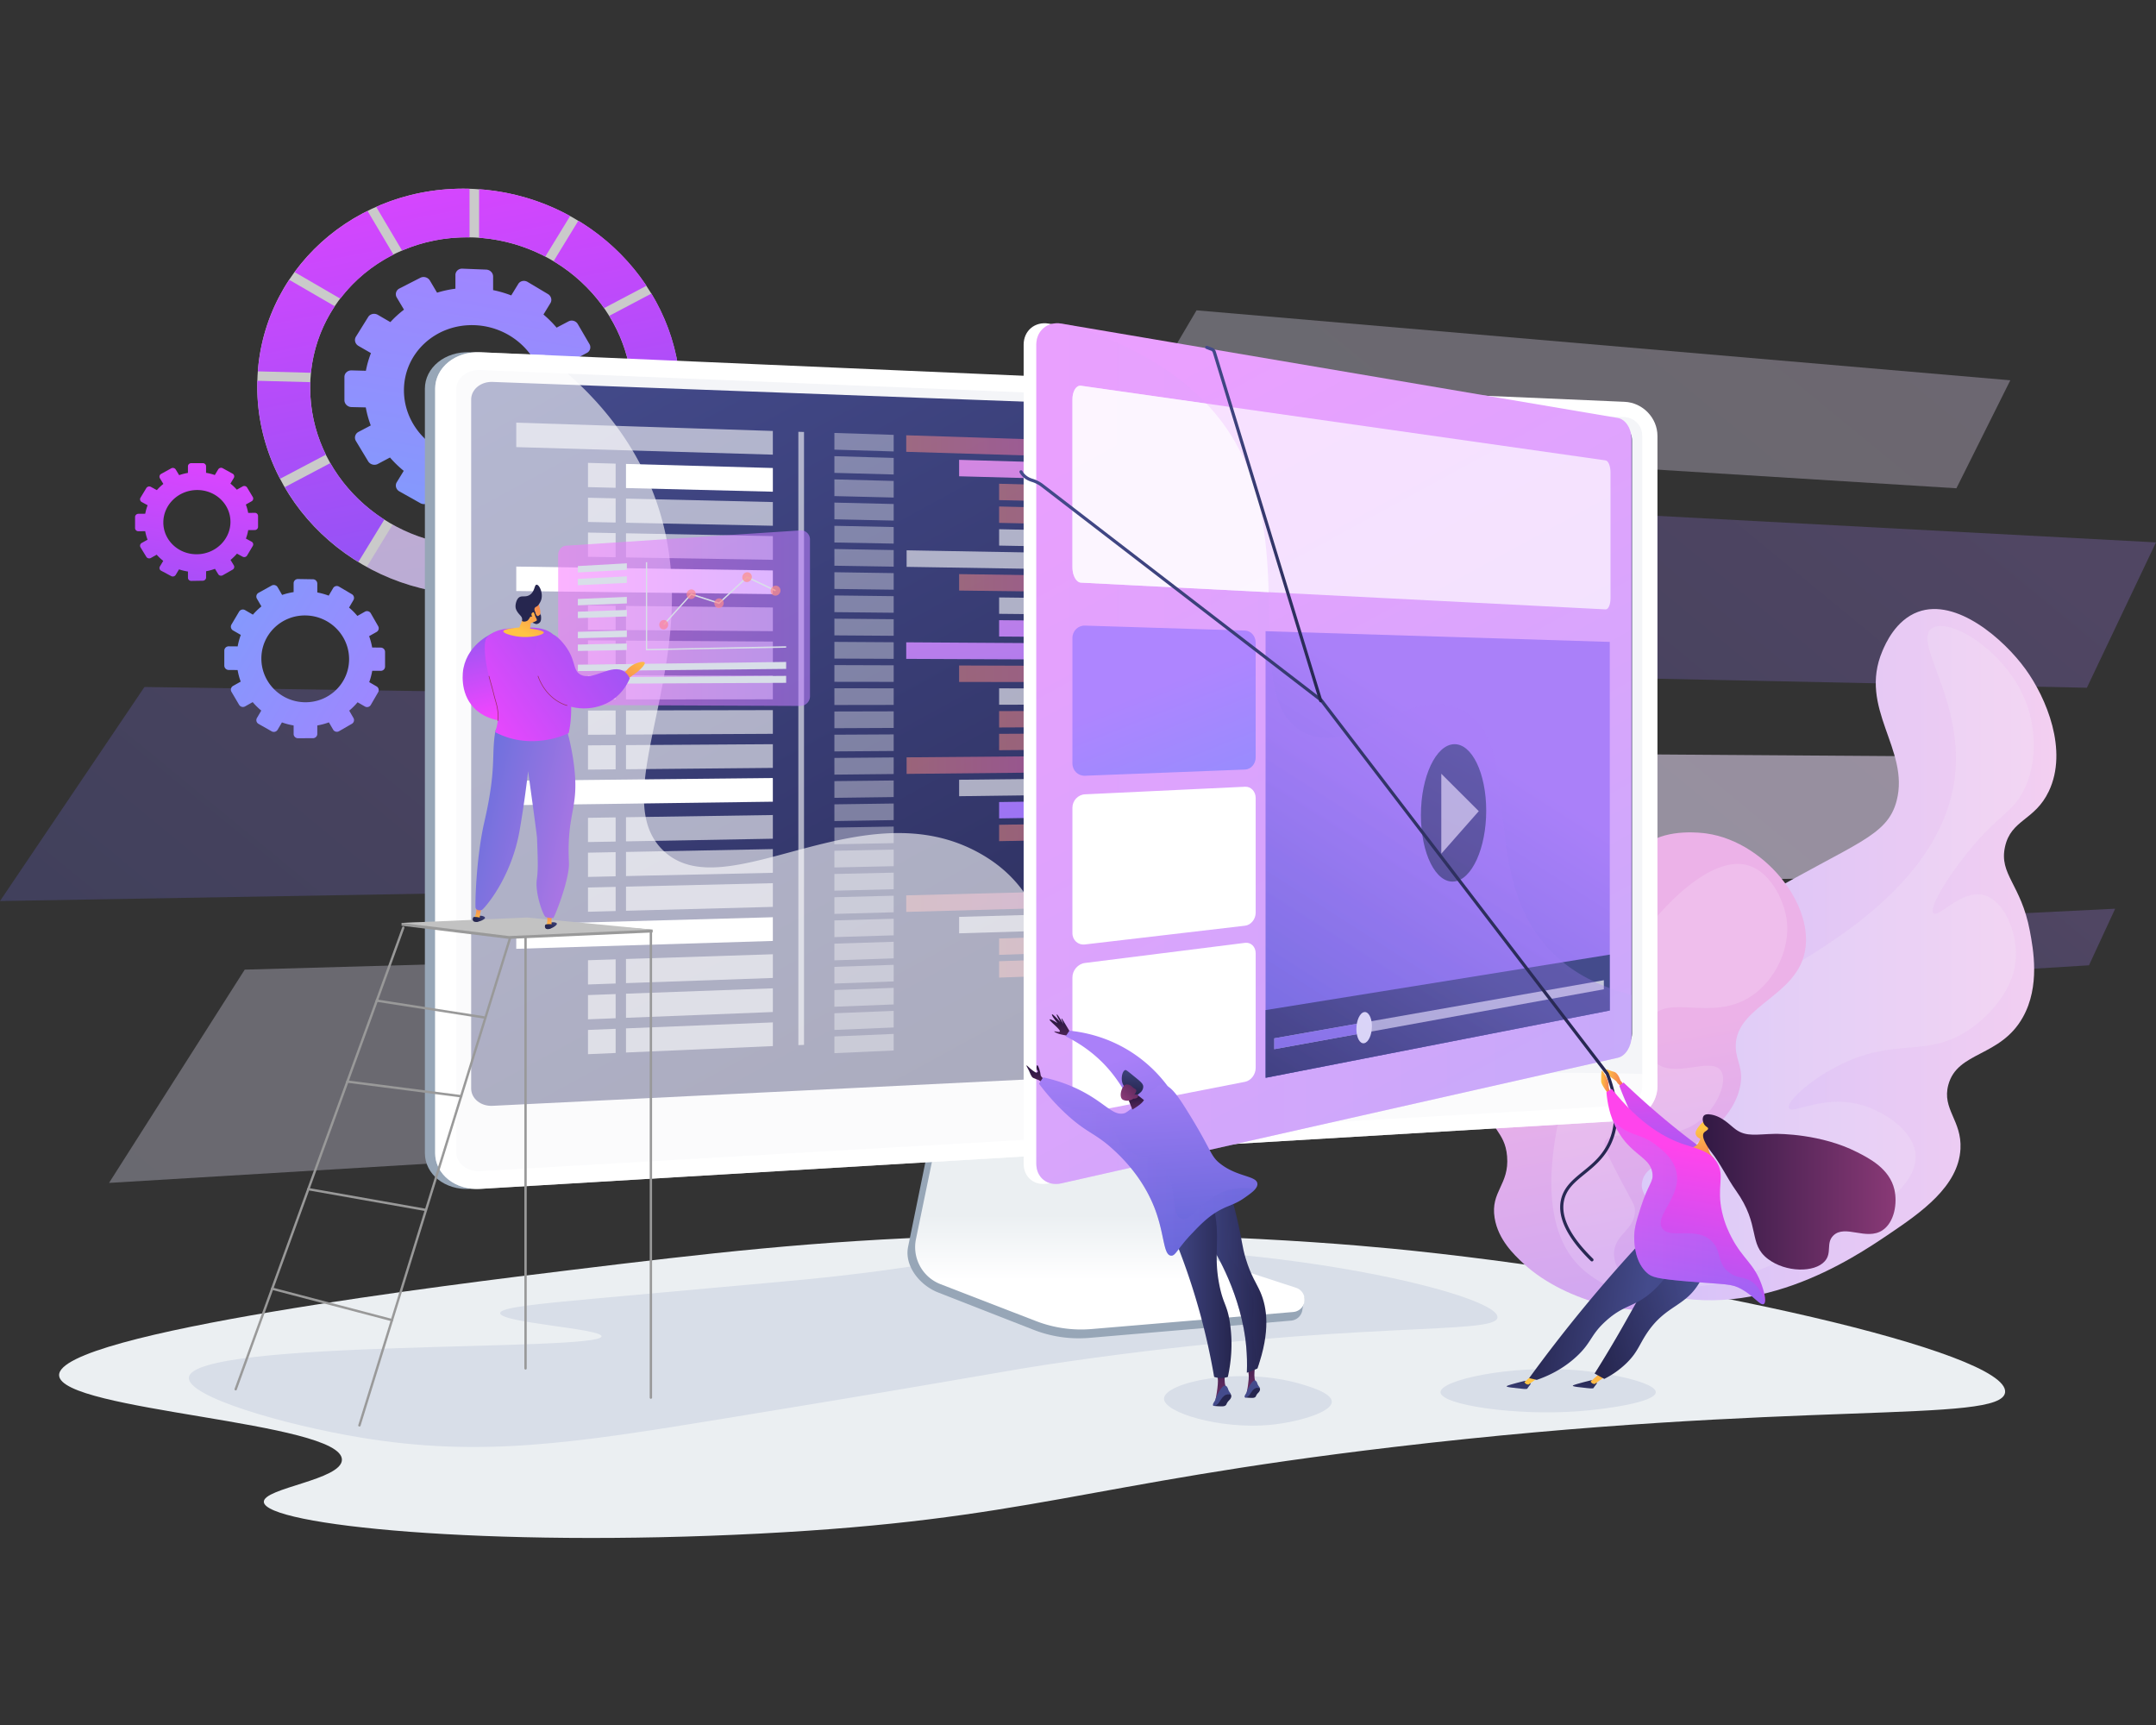 <svg xmlns="http://www.w3.org/2000/svg" width="480" height="384" fill="none" viewBox="0 0 480 384"><rect x="0" y="0" width="480" height="384" fill="#333333" stroke="none"/><path fill="#EBEFF2" d="M213.805 275.168c-32.846 1.047-56.408 3.856-86.461 7.514-25.342 3.086-114.559 13.948-114.187 23.483.312 7.967 62.995 10.287 62.966 18.785-.015 4.492-17.541 6.287-17.385 9.392.26 5.183 49.523 10.186 110.426 7.044 60.068-3.099 71.424-11.022 140.97-19.255 89.697-10.619 135.579-5.102 136.271-12.211.873-8.978-71.599-25.13-131.571-31.466-9.699-1.024-48.938-4.949-101.029-3.288v.002Z"/><path fill="#D8DEE8" d="M216.152 279.867c-7.299 1.053-18.35 3.15-36.653 4.931-8.037.781-26.874 2.417-46.52 4.227-13.891 1.278-21.589 2.037-21.616 3.289-.047 2.148 22.587 3.446 22.556 5.167-.063 3.444-90.97.545-91.865 9.159-.444 4.252 21.145 10.543 38.296 13.384 26.748 4.432 47.341 1.247 80.824-4.228 62.582-10.229 60.763-10.43 76.359-12.681 64.641-9.325 95.601-5.837 95.859-9.862.381-5.933-66.445-20.709-117.24-13.384v-.002ZM289.458 308.044c-13.643-3.949-30.211-.267-30.309 3.288-.087 3.119 12.5 6.879 23.495 5.871 6.034-.555 13.855-2.754 13.862-5.167.006-1.951-5.086-3.424-7.048-3.992ZM350.776 304.993c-14.481-1.171-30.12 2.195-30.073 4.931.049 2.799 16.515 5.301 30.779 4.228 6.409-.483 17.105-2.044 17.152-4.228.044-2.124-10.006-4.296-17.856-4.931h-.002Z"/><path fill="url(#paint0_linear_8635_28360)" d="m338.804 244.356-314.53 18.97 30.208-47.477 302.926-8.525-18.604 37.032Z" opacity=".3" style="mix-blend-mode:multiply"/><path fill="url(#paint1_linear_8635_28360)" d="M226.375 196.669 0 200.578l32.16-47.648 217.454 3.241-23.239 40.498Z" opacity=".24"/><path fill="url(#paint2_linear_8635_28360)" d="m464.611 153.099-253.369-5.32 23.792-40.064 244.963 13.023-15.386 32.361Z" opacity=".24"/><path fill="url(#paint3_linear_8635_28360)" d="m435.564 108.696-185.712-11.57 16.538-28.044 181.173 15.573-11.999 24.041Z" opacity=".3" style="mix-blend-mode:multiply"/><path fill="url(#paint4_linear_8635_28360)" d="m433.654 194.988-199.021 3.609 17.897-31.449 193.839 1.343-12.715 26.497Z" opacity=".53" style="mix-blend-mode:multiply"/><path fill="url(#paint5_linear_8635_28360)" d="m465.08 214.886-82.338 5.045 6.781-13.623 81.387-4.023-5.83 12.601Z" opacity=".24"/><path fill="url(#paint6_linear_8635_28360)" d="M366.047 287.004c-4.444-1.538-11.926-4.127-17.159-11.3-9.513-13.044-5.419-32.78 2.054-45.149 6.42-10.626 17.804-17.256 40.571-30.518 21.444-12.489 28.65-13.747 30.744-21.788 2.984-11.465-8.643-20.508-3.155-33.361.66-1.542 2.921-6.839 7.91-8.678 8.54-3.145 19.081 6.051 23.923 12.728 4.671 6.438 9.527 18.084 5.21 27.189-3.127 6.597-8.413 6.256-9.763 12.381-1.361 6.162 3.58 8.366 5.52 18.662.775 4.115 2.33 12.372-1.544 19.282-5.009 8.936-14.561 7.529-16.592 15.041-1.468 5.427 3.04 7.934 2.702 14.268-.446 8.339-8.803 14.152-15.82 18.896-8.264 5.588-30.558 20.662-54.599 12.343l-.002.004Z"/><path fill="#F4F4F4" d="M430.1 139.875c-4.598 3.143 8.509 17.405 4.631 36.059-4.174 20.072-25.467 32.984-35.305 38.95-16.789 10.181-23.883 7.939-34.729 19.476-4.292 4.566-13.233 14.076-12.347 27.381.083 1.235 1.206 15.002 11.768 21.597 11.982 7.48 26.997.044 39.936-6.363 7.819-3.872 23.438-11.606 22.38-20.248-.646-5.283-7.376-9.689-12.926-10.991-7.923-1.859-14.537 2.349-15.243.964-.635-1.247 4.116-5.862 10.612-9.257 12.99-6.79 19.668-1.761 29.324-8.099 1.17-.768 10.356-6.988 10.612-16.583.147-5.535-2.673-12.334-7.139-13.498-5.05-1.316-10.024 5.145-11.191 4.049-1.116-1.046 2.755-7.589 7.524-13.498 7.008-8.68 10.12-8.758 12.735-14.268 3.987-8.408 1.022-17.246.579-18.511-4.165-11.848-17.292-19.849-21.223-17.162l.002.002Z" opacity=".16" style="mix-blend-mode:screen"/><path fill="url(#paint7_linear_8635_28360)" d="M368.893 290.627c-2.336 2.72-19.958-.198-29.81-9.444-1.973-1.852-5.537-5.196-6.326-10.049-.964-5.924 3.297-7.376 2.776-13.714-.477-5.817-4.17-5.886-4.972-13.066-.301-2.692-.911-8.155 3.259-10.991 2.419-1.645 4.377-.995 5.513-2.507 2.036-2.705-3.667-5.543-3.758-11.2-.049-3.061 1.646-5.345 5.039-9.912 3.087-4.156 4.826-6.5 7.992-7.041 4.642-.797 7.145 3.172 10.275 2.313 5.063-1.389.537-12.331 7.948-17.343 4.724-3.194 11.836-2.313 13.106-2.132 13.663 1.927 25.464 17.571 21.303 28.344-3.278 8.496-15.269 10.827-14.788 19.476.167 3.003 1.709 4.461 1.003 8.29-.911 4.943-4.567 8.411-6.518 10.221-7.395 6.853-14.135 6.423-15.289 10.991-.729 2.881 1.855 3.435 1.572 8.084-.256 4.247-2.485 4.975-2.826 8.5-.615 6.338 6.078 9.334 4.495 11.178l.006.002Z"/><path fill="#FCFCFC" d="M389.071 192.601c4.852 1.336 8.006 7.407 8.683 11.955.969 6.507-2.546 13.816-8.104 17.354-8.642 5.503-18.236-.655-21.994 4.628-1.982 2.787-1.51 7.587.771 9.833 4.014 3.95 12.412-1.193 14.663 1.928 1.611 2.233-.561 7.812-4.437 10.991-7.744 6.354-19.904 1.165-21.414 5.014-.357.908 1.113 3.691 4.051 9.257 2.219 4.203 2.691 4.624 2.702 5.977.031 4.094-4.241 5.045-4.631 9.063-.45 4.635 4.798 7.899 4.052 8.87-.784 1.017-7.506-1.331-11.77-5.593-10.104-10.093-5.343-29.86-3.666-36.829 6.765-28.088 28.725-55.854 41.094-52.448Z" opacity=".16" style="mix-blend-mode:screen"/><path fill="url(#paint8_linear_8635_28360)" d="m84.775 144.156-1.918-.016a14.98 14.98 0 0 0-.677-2.524l1.664-.942a.94.94 0 0 0 .347-1.291l-1.641-2.857a.963.963 0 0 0-1.301-.365l-1.686.949a15.104 15.104 0 0 0-1.851-1.859l.978-1.672a.96.96 0 0 0-.35-1.305l-2.862-1.687a.951.951 0 0 0-1.31.327l-.985 1.679a15.364 15.364 0 0 0-2.539-.706v-1.966a.98.98 0 0 0-.965-.971l-3.338-.055a.944.944 0 0 0-.97.941v1.971a14.98 14.98 0 0 0-2.561.632l-.998-1.719a.993.993 0 0 0-1.332-.372l-2.92 1.617a.946.946 0 0 0-.359 1.309l1 1.718a15.085 15.085 0 0 0-1.895 1.835l-1.735-1.006a.983.983 0 0 0-1.341.336l-1.7 2.867a.961.961 0 0 0 .361 1.323l1.722.992c-.308.82-.541 1.672-.7 2.554l-1.989-.016a.97.97 0 0 0-.986.958v3.337c0 .534.44.968.986.973l1.974.011c.156.888.385 1.75.69 2.576l-1.695.955a.955.955 0 0 0-.36 1.318l1.699 2.889a.99.99 0 0 0 1.34.354l1.685-.952c.581.683 1.22 1.315 1.911 1.887l-.967 1.648a.953.953 0 0 0 .359 1.313l2.92 1.657a.986.986 0 0 0 1.332-.354l.956-1.632c.837.3 1.708.527 2.604.681v1.886c0 .53.434.957.969.955l3.339-.009c.532 0 .964-.43.964-.957v-1.879a15.073 15.073 0 0 0 2.582-.686l.942 1.621c.265.456.85.61 1.31.347l2.862-1.65a.95.95 0 0 0 .35-1.3l-.945-1.629c.675-.566 1.301-1.189 1.867-1.864l1.637.944a.954.954 0 0 0 1.3-.345l1.642-2.834a.948.948 0 0 0-.347-1.296l-1.64-.95c.295-.813.517-1.659.669-2.529l1.904.011a.943.943 0 0 0 .95-.942v-3.273a.958.958 0 0 0-.95-.955l-.002-.006Zm-16.766-7.151c5.377.067 9.712 4.421 9.712 9.729 0 5.307-4.335 9.602-9.712 9.595-5.408-.009-9.819-4.364-9.819-9.729 0-5.365 4.408-9.66 9.819-9.595Z"/><path fill="url(#paint9_linear_8635_28360)" d="m132.146 83.925-3.025-.082a22.646 22.646 0 0 0-1.069-3.896l2.624-1.394a1.41 1.41 0 0 0 .548-1.972l-2.589-4.442c-.414-.71-1.332-.981-2.051-.603l-2.664 1.4a24.854 24.854 0 0 0-2.925-2.923l1.548-2.538c.417-.683.169-1.587-.552-2.019l-4.533-2.7c-.726-.434-1.657-.23-2.078.456l-1.562 2.55a25.356 25.356 0 0 0-4.034-1.18v-3.03c0-.813-.686-1.501-1.532-1.535l-5.315-.211c-.853-.033-1.544.601-1.544 1.418v3.043a24.426 24.426 0 0 0-4.087.884l-1.593-2.691c-.43-.726-1.38-1.007-2.127-.626l-4.673 2.391a1.416 1.416 0 0 0-.575 2.013l1.604 2.696a23.148 23.148 0 0 0-3.036 2.771l-2.782-1.616c-.753-.439-1.718-.227-2.154.474L79.24 74.95c-.436.704-.178 1.625.58 2.061l2.766 1.594a21.919 21.919 0 0 0-1.125 3.934l-3.196-.087c-.876-.024-1.586.628-1.586 1.457v5.175c0 .829.71 1.517 1.586 1.537l3.17.073a22.7 22.7 0 0 0 1.109 4.012l-2.725 1.434c-.757.398-1.015 1.309-.579 2.032l2.729 4.524c.436.721 1.401.982 2.154.583l2.7-1.434a24.853 24.853 0 0 0 3.062 2.97l-1.548 2.527c-.432.706-.176 1.621.575 2.042l4.673 2.627c.746.418 1.698.187 2.127-.519l1.526-2.502c1.337.485 2.727.854 4.154 1.11v2.91c0 .817.693 1.487 1.544 1.496l5.315.056c.846.009 1.532-.643 1.532-1.456v-2.896a24.558 24.558 0 0 0 4.099-.998l1.494 2.516c.421.708 1.35.957 2.079.561l4.532-2.473a1.425 1.425 0 0 0 .553-1.991l-1.495-2.527a22.953 22.953 0 0 0 2.952-2.818l2.586 1.489c.719.414 1.637.19 2.051-.501l2.589-4.31c.412-.688.167-1.582-.548-1.999l-2.587-1.502c.466-1.24.818-2.532 1.054-3.865l3 .069c.825.02 1.495-.617 1.495-1.418v-5.02c0-.804-.668-1.472-1.495-1.495l.003-.002Zm-26.545-11.538c8.542.284 15.41 7.128 15.41 15.292 0 8.163-6.868 14.662-15.41 14.515-8.623-.147-15.67-6.997-15.67-15.299S96.98 72.1 105.6 72.387Z"/><path fill="#fff" d="M105.592 42.062c-26.376-1.311-48.319 18.349-48.319 43.944 0 25.596 21.943 46.36 48.319 46.378 25.642.018 45.912-19.685 45.912-44.005 0-24.32-20.27-45.044-45.912-46.317Zm0 79.522c-20-.131-36.535-15.929-36.535-35.282 0-19.353 16.534-34.318 36.535-33.44 19.574.857 35.142 16.63 35.142 35.246 0 18.616-15.568 33.605-35.142 33.476Z" opacity=".74"/><path fill="url(#paint10_linear_8635_28360)" d="m73.549 103.086-10.15 5.359c3.953 6.767 9.609 12.5 16.385 16.656l5.782-9.446c-4.978-3.19-9.126-7.504-12.017-12.569Z"/><path fill="url(#paint11_linear_8635_28360)" d="m134.496 68.582 9.434-4.97c-3.869-5.808-9.057-10.777-15.169-14.48l-5.511 9.017c4.482 2.68 8.32 6.25 11.249 10.433h-.003Z"/><path fill="url(#paint12_linear_8635_28360)" d="M75.755 66.48c3.112-4.084 7.157-7.437 11.84-9.8l-5.765-9.723c-6.475 3.23-12.042 7.903-16.236 13.62l10.161 5.902Z"/><path fill="url(#paint13_linear_8635_28360)" d="M69.057 86.304c0-.414.017-.824.033-1.233l-11.799-.305a46.1 46.1 0 0 0-.018 1.242c0 7.36 1.838 14.348 5.092 20.571l10.193-5.368c-2.24-4.544-3.5-9.597-3.5-14.905l-.001-.002Z"/><path fill="url(#paint14_linear_8635_28360)" d="M140.742 88.107c0 5.105-1.167 9.918-3.25 14.221l9.4 5.459c2.96-5.835 4.622-12.416 4.622-19.41a51.4 51.4 0 0 0-.016-1.18l-10.783-.279c.014.396.031.79.031 1.189h-.004Z" opacity=".25"/><path fill="url(#paint15_linear_8635_28360)" d="M136.562 104.116c-2.711 4.817-6.624 8.911-11.367 11.923l5.504 9.297c6.366-3.956 11.612-9.386 15.243-15.786l-9.38-5.437v.003Z" opacity=".25"/><path fill="url(#paint16_linear_8635_28360)" d="M135.641 70.308c2.697 4.372 4.434 9.332 4.94 14.6l10.812.291c-.517-7.16-2.769-13.91-6.359-19.851l-9.393 4.96Z"/><path fill="url(#paint17_linear_8635_28360)" d="M104.526 121.552a37.51 37.51 0 0 1-17.105-4.786l-5.765 9.43a49.354 49.354 0 0 0 22.87 6.176v-10.82Z" opacity=".25"/><path fill="url(#paint18_linear_8635_28360)" d="M123.419 117.094c-4.918 2.729-10.623 4.341-16.755 4.472v10.807c8.166-.17 15.75-2.336 22.264-5.987l-5.509-9.292Z" opacity=".25"/><path fill="url(#paint19_linear_8635_28360)" d="M89.516 55.776c4.57-1.972 9.66-3.023 15.017-2.938V42.02c-7.424-.211-14.48 1.242-20.775 4.032l5.758 9.724Z"/><path fill="url(#paint20_linear_8635_28360)" d="M69.232 82.984a32.454 32.454 0 0 1 5.308-14.811l-10.144-5.88a42.646 42.646 0 0 0-6.99 20.372l11.826.319Z"/><path fill="url(#paint21_linear_8635_28360)" d="M106.664 52.935a37.535 37.535 0 0 1 14.741 4.181l5.529-9.034a49.36 49.36 0 0 0-20.27-5.953v10.806Z"/><path fill="url(#paint22_linear_8635_28360)" d="m56.728 114.164-1.474.012a10.536 10.536 0 0 0-.521-1.864l1.278-.719a.692.692 0 0 0 .268-.962l-1.261-2.097a.742.742 0 0 0-1-.251l-1.297.725a11.413 11.413 0 0 0-1.42-1.353l.75-1.254a.687.687 0 0 0-.27-.961l-2.196-1.211a.753.753 0 0 0-1.005.26l-.755 1.256a11.68 11.68 0 0 0-1.946-.488v-1.454c0-.389-.33-.705-.74-.705l-2.555.004c-.41 0-.742.318-.742.71v1.458a12.04 12.04 0 0 0-1.957.504l-.762-1.258a.76.76 0 0 0-1.016-.256l-2.23 1.233a.697.697 0 0 0-.274.973l.764 1.258a11.4 11.4 0 0 0-1.445 1.38l-1.323-.719a.771.771 0 0 0-1.023.265l-1.294 2.137a.69.69 0 0 0 .274.971l1.312.71a10.689 10.689 0 0 0-.532 1.892l-1.515.014c-.414.004-.75.325-.75.719v2.462c0 .394.336.71.75.706l1.503-.016c.119.652.294 1.287.526 1.895l-1.292.723a.7.7 0 0 0-.274.978l1.294 2.115c.208.338.664.447 1.023.247l1.283-.722c.443.499.93.958 1.459 1.374l-.738 1.229a.683.683 0 0 0 .275.966l2.23 1.193a.768.768 0 0 0 1.015-.276l.73-1.218c.64.214 1.306.372 1.992.477v1.394c0 .391.332.703.742.696l2.555-.042c.407-.007.74-.329.74-.719v-1.391a12.137 12.137 0 0 0 1.977-.535l.722 1.189c.202.334.652.443 1.004.243l2.197-1.251a.698.698 0 0 0 .27-.967l-.727-1.197c.519-.428.998-.895 1.432-1.401l1.257.682a.754.754 0 0 0 1-.272l1.26-2.119a.684.684 0 0 0-.267-.958l-1.26-.685c.227-.606.398-1.236.512-1.884l1.463-.015a.726.726 0 0 0 .729-.711v-2.426a.71.71 0 0 0-.729-.697l.005.004Zm-12.86-5.08c4.118-.022 7.441 3.148 7.441 7.08 0 3.931-3.325 7.164-7.442 7.217-4.136.054-7.502-3.114-7.502-7.079s3.366-7.196 7.502-7.218Z"/><path fill="#97A6B7" d="M273.159 283.578c-4.081-1.353-7.13-4.813-7.99-9.067l-5.938-29.378-50.804 1.803-6.253 30.607c-.875 4.285 2.631 8.586 6.667 10.165l21.257 8.313a27.68 27.68 0 0 0 12.427 1.801l44.921-3.841a2.784 2.784 0 0 0 2.519-2.466c.154-1.325 1.074-2.81-.178-3.226l-16.623-4.706-.005-.005Z"/><path fill="url(#paint23_linear_8635_28360)" d="M273.655 281.79a11.941 11.941 0 0 1-7.983-8.954l-5.934-29.008-49.566 1.783-6.246 30.222a8.84 8.84 0 0 0 5.473 10.036l21.235 8.208a27.911 27.911 0 0 0 12.413 1.779l44.875-3.794a2.767 2.767 0 0 0 .63-5.385l-14.897-4.882v-.005Z"/><path fill="#97A6B7" d="M104.611 264.656c-5.509.327-10.017-3.244-10.017-7.966V86.541c0-4.72 4.506-8.366 10.017-8.128L360.504 96.12c4.045.176 6.214-3.088 6.214.926v144.712c0 4.014-3.274 7.475-7.319 7.718l-254.788 15.181Z"/><path fill="#fff" d="M106.9 264.656c-5.509.327-10.017-3.244-10.017-7.966V86.541c0-4.72 4.506-8.366 10.017-8.128l254.788 11.034c4.045.176 7.319 3.584 7.319 7.598v144.712c0 4.014-3.274 7.475-7.319 7.718L106.9 264.656Z"/><path fill="#D8DEE8" d="M361.69 92.853 106.902 82.376c-2.945-.12-5.34 1.824-5.34 4.346v169.713c0 2.52 2.395 4.425 5.34 4.258l254.788-14.624c2.167-.125 3.92-1.97 3.92-4.125V96.916c0-2.155-1.753-3.971-3.92-4.06v-.003Z" opacity=".3" style="mix-blend-mode:multiply"/><path fill="url(#paint24_linear_8635_28360)" d="m359.793 233.825-250.134 12.34c-2.627.129-4.761-1.605-4.761-3.873V88.953c0-2.268 2.134-4.03 4.761-3.934l250.134 9.28c1.963.073 3.551 1.716 3.551 3.673v132.137c0 1.955-1.588 3.62-3.551 3.716Z"/><path fill="#fff" d="m172.061 101.21-57.123-1.68v-5.444l57.123 1.848v5.276Z" opacity=".6" style="mix-blend-mode:soft-light"/><path fill="#fff" d="m198.963 100.495-13.197-.398v-3.718l13.197.425v3.691ZM198.963 105.625l-13.197-.36v-3.718l13.197.387v3.691Z" opacity=".36" style="mix-blend-mode:soft-light"/><path fill="url(#paint25_linear_8635_28360)" d="m264.729 107.424-51.198-1.401v-3.66l51.198 1.507v3.554Z"/><path fill="url(#paint26_linear_8635_28360)" d="m273.123 112.57-50.685-1.24v-3.642l50.685 1.344v3.538Z" opacity=".5"/><path fill="url(#paint27_linear_8635_28360)" d="m273.123 117.487-50.685-1.093v-3.644l50.685 1.2v3.537Z" opacity=".5"/><path fill="#fff" d="m273.123 122.399-50.685-.948v-3.642l50.685 1.053v3.537Z" opacity=".6" style="mix-blend-mode:soft-light"/><path fill="#fff" d="m198.963 110.756-13.197-.323v-3.718l13.197.349v3.692ZM198.963 115.886l-13.197-.285v-3.718l13.197.311v3.692ZM198.963 121.012l-13.197-.247v-3.718l13.197.274v3.691ZM198.963 126.142l-13.197-.209v-3.718l13.197.236v3.691Z" opacity=".36" style="mix-blend-mode:soft-light"/><path fill="#fff" d="m234.325 126.703-32.481-.515v-3.684l32.481.581v3.618Z" opacity=".6" style="mix-blend-mode:soft-light"/><path fill="#fff" d="m198.963 131.272-13.197-.171v-3.718l13.197.198v3.691ZM198.963 136.402l-13.197-.131v-3.72l13.197.16v3.691ZM198.963 141.532l-13.197-.093v-3.72l13.197.122v3.691Z" opacity=".36" style="mix-blend-mode:soft-light"/><path fill="url(#paint28_linear_8635_28360)" d="m249.545 131.926-36.014-.465v-3.66l36.014.539v3.586Z" opacity=".5"/><path fill="#fff" d="m268.256 137.099-45.818-.459v-3.644l45.818.554v3.549Z" opacity=".6" style="mix-blend-mode:soft-light"/><path fill="url(#paint29_linear_8635_28360)" d="m268.256 142.028-45.818-.327v-3.642l45.818.42v3.549Z"/><path fill="#fff" d="m198.963 146.662-13.197-.055v-3.72l13.197.084v3.691ZM198.963 151.793l-13.197-.018v-3.72l13.197.044v3.694ZM198.963 156.919l-13.197.02v-3.72l13.197.006v3.694ZM198.963 162.043l-13.197.06v-3.72l13.197-.031v3.691ZM198.963 167.176l-13.197.097v-3.72l13.197-.069v3.692ZM198.963 172.304l-13.197.136v-3.72l13.197-.107v3.691ZM198.963 177.433l-13.197.174v-3.72l13.197-.145v3.691ZM198.963 182.562l-13.197.212v-3.72l13.197-.183v3.691ZM198.963 187.691l-13.197.25v-3.721l13.197-.22v3.691ZM198.963 192.82l-13.197.287v-3.72l13.197-.258v3.691ZM198.963 197.949l-13.197.325v-3.718l13.197-.298v3.691ZM198.963 203.082l-13.197.363v-3.718l13.197-.336v3.691ZM198.963 208.211l-13.197.4v-3.717l13.197-.374v3.691ZM198.963 213.342l-13.197.438v-3.717l13.197-.415v3.694ZM198.963 218.471l-13.197.476v-3.718l13.197-.452v3.694ZM198.963 223.596l-13.197.514v-3.718l13.197-.49v3.694ZM198.963 228.722l-13.197.555v-3.718l13.197-.528v3.691ZM198.963 233.851l-13.197.592v-3.717l13.197-.566v3.691Z" opacity=".36" style="mix-blend-mode:soft-light"/><path fill="url(#paint30_linear_8635_28360)" d="m237.749 101.668-35.991-1.089v-3.684l35.991 1.162v3.611Z" opacity=".5"/><path fill="#fff" d="m264.729 206.208-51.198 1.558v-3.662l51.198-1.452v3.556Z" opacity=".6" style="mix-blend-mode:soft-light"/><path fill="url(#paint31_linear_8635_28360)" d="m273.123 210.87-50.685 1.687v-3.642l50.685-1.583v3.538Z" opacity=".5"/><path fill="url(#paint32_linear_8635_28360)" d="m273.123 215.784-50.685 1.836v-3.642l50.685-1.732v3.538Z" opacity=".5"/><path fill="url(#paint33_linear_8635_28360)" d="m294.96 219.842-49.374 1.933v-3.596l49.374-1.827v3.49Z" opacity=".5"/><path fill="url(#paint34_linear_8635_28360)" d="m294.96 224.696-49.374 2.073v-3.596l49.374-1.97v3.493Z"/><path fill="#fff" d="m294.96 229.544-49.374 2.215v-3.593l49.374-2.115v3.493Z" opacity=".6" style="mix-blend-mode:soft-light"/><path fill="url(#paint35_linear_8635_28360)" d="m237.749 202.009-35.991.991v-3.684l35.991-.918v3.611Z" opacity=".5"/><path fill="url(#paint36_linear_8635_28360)" d="m264.729 151.876-51.198-.071v-3.66l51.198.175v3.556Z" opacity=".5"/><path fill="#fff" d="m273.123 156.799-50.685.078v-3.643l50.685.027v3.538Z" opacity=".6" style="mix-blend-mode:soft-light"/><path fill="url(#paint37_linear_8635_28360)" d="m273.123 161.717-50.685.225v-3.644l50.685-.118v3.537Z" opacity=".5"/><path fill="url(#paint38_linear_8635_28360)" d="m273.123 166.631-50.685.37v-3.642l50.685-.265v3.537Z" opacity=".5"/><path fill="url(#paint39_linear_8635_28360)" d="m234.325 171.942-32.481.332v-3.685l32.481-.265v3.618Z" opacity=".5"/><path fill="#fff" d="m249.545 176.77-36.014.472v-3.662l36.014-.396v3.586Z" opacity=".6" style="mix-blend-mode:soft-light"/><path fill="url(#paint40_linear_8635_28360)" d="m268.256 181.455-45.818.732v-3.644l45.818-.637v3.549Z"/><path fill="url(#paint41_linear_8635_28360)" d="m268.256 186.385-45.818.863v-3.642l45.818-.77v3.549Z" opacity=".5"/><path fill="url(#paint42_linear_8635_28360)" d="m278.415 191.093-45.267.986v-3.62l45.267-.893v3.527Z" opacity=".5"/><path fill="url(#paint43_linear_8635_28360)" d="m278.415 195.995-45.267 1.116v-3.62l45.267-1.022v3.526Z" opacity=".5"/><path fill="url(#paint44_linear_8635_28360)" d="m237.749 146.825-35.991-.154v-3.687l35.991.23v3.611Z"/><path fill="#fff" d="m172.064 109.458-32.697-.813v-5.372l32.697.909v5.276Z" style="mix-blend-mode:soft-light"/><path fill="#fff" d="m130.906 108.436 6.157.153v-5.379l-6.157-.171v5.397ZM172.064 117.039l-32.697-.675v-5.372l32.697.77v5.277ZM130.906 116.193l6.157.127v-5.378l-6.157-.145v5.396ZM172.064 124.623l-32.697-.536v-5.372l32.697.632v5.276ZM130.906 123.947l6.157.103v-5.379l-6.157-.12v5.396Z" opacity=".6" style="mix-blend-mode:soft-light"/><path fill="#fff" d="m172.061 178.464-57.123.768v-5.443l57.123-.601v5.276Z" style="mix-blend-mode:soft-light"/><path fill="#fff" d="m172.064 186.706-32.697.59v-5.372l32.697-.494v5.276ZM130.906 187.449l6.157-.109v-5.379l-6.157.091v5.397ZM172.064 194.292l-32.697.728v-5.372l32.697-.632v5.276ZM130.906 195.21l6.157-.136v-5.379l-6.157.118v5.397ZM172.064 201.878l-32.697.864v-5.372l32.697-.768v5.276ZM130.906 202.967l6.157-.163v-5.378l-6.157.144v5.397Z" opacity=".6" style="mix-blend-mode:soft-light"/><path fill="#fff" d="m172.061 132.261-57.123-.697v-5.443l57.123.864v5.276Z" style="mix-blend-mode:soft-light"/><path fill="#fff" d="m172.064 140.508-32.697-.249v-5.372l32.697.345v5.276ZM130.906 140.193l6.157.047v-5.379l-6.157-.064v5.396ZM172.064 148.093l-32.697-.112v-5.372l32.697.207v5.277ZM130.906 147.951l6.157.022v-5.38l-6.157-.038v5.396ZM172.064 163.354l-32.697.167v-5.374l32.697-.069v5.276ZM130.906 163.566l6.157-.031v-5.379l-6.157.014v5.396ZM172.064 170.94l-32.697.303v-5.372l32.697-.207v5.276ZM130.906 171.323l6.157-.058v-5.378l-6.157.038v5.398ZM172.064 155.677l-32.697.027v-5.372l32.697.069v5.276ZM130.906 155.709l6.157-.004v-5.379l-6.157-.014v5.397Z" opacity=".6" style="mix-blend-mode:soft-light"/><path fill="#fff" d="m172.061 209.46-57.123 1.754v-5.445l57.123-1.585v5.276Z" style="mix-blend-mode:soft-light"/><path fill="#fff" d="m172.064 217.702-32.697 1.151v-5.372l32.697-1.055v5.276ZM130.906 219.153l6.157-.216v-5.378l-6.157.198v5.396ZM172.064 225.284l-32.697 1.291v-5.372l32.697-1.195v5.276ZM130.906 226.91l6.157-.242v-5.379l-6.157.225v5.396ZM172.064 232.87l-32.697 1.429v-5.372l32.697-1.333v5.276ZM130.906 234.671l6.157-.269v-5.379l-6.157.25v5.398ZM179.001 232.598l-1.259.055V96.121l1.259.04v136.437Z" opacity=".6" style="mix-blend-mode:soft-light"/><path fill="#fff" d="M335.092 238.945c-55.464 1.16-67.938 9.074-83.697-.41-21.655-13.032-11.794-36.214-32.893-48.374-26.527-15.288-57.11 12.709-70.956-.94-13.788-13.593 12.258-45.587-2.82-81.249-6.049-14.31-16.351-23.608-23.47-28.938l-14.356-.62c-5.509-.239-10.017 3.406-10.017 8.127V256.69c0 4.722 4.506 8.293 10.017 7.966l254.788-15.181c4.045-.24 7.319-3.702 7.319-7.718v-2.574a601.53 601.53 0 0 0-33.919-.24l.004.002Z" opacity=".6" style="mix-blend-mode:soft-light"/><path fill="#fff" d="m357.385 235.461-123.913 27.962c-3.063.69-5.574-1.264-5.574-4.377V76.724c0-3.11 2.511-5.207 5.574-4.688l123.913 21.011c1.677.285 3.025 2.353 3.025 4.622v132.999c0 2.269-1.348 4.415-3.025 4.791v.002Z"/><path fill="url(#paint45_linear_8635_28360)" d="m360.206 235.461-123.914 27.962c-3.063.69-5.573-1.264-5.573-4.376V76.724c0-3.112 2.51-5.207 5.573-4.688l123.914 21.011c1.677.285 3.024 2.353 3.024 4.622v132.999c0 2.269-1.347 4.413-3.024 4.791v.002Z"/><path fill="url(#paint46_linear_8635_28360)" d="M344.317 210.712c-15.343-17.298-4.782-45.331-18.795-52.6-11.659-6.049-24.139 10.675-35.243 4.931-14.439-7.469-1.029-39.725-15.272-64.577-5.074-8.856-14.975-19.066-36.274-26.016l-2.441-.414c-3.063-.519-5.573 1.576-5.573 4.688v182.323c0 3.112 2.51 5.066 5.573 4.376l123.914-27.962c1.677-.378 3.024-2.522 3.024-4.79v-9.199c-7.615-1.928-14.117-5.355-18.913-10.762v.002Z" opacity=".3" style="mix-blend-mode:multiply"/><path fill="#fff" d="M357.468 102.49 240.667 85.87c-1.054-.149-1.909 1.216-1.909 3.05v37.364c0 1.834.857 3.364 1.909 3.417l116.801 5.951c.602.031 1.085-1.062 1.085-2.44v-28.073c0-1.378-.486-2.565-1.085-2.649Z" opacity=".68"/><path fill="#fff" d="m240.672 129.701 41.779 2.129c-.319-10.802-1.361-22.76-7.44-33.368a45.087 45.087 0 0 0-6.433-8.622l-27.903-3.97c-1.054-.149-1.909 1.216-1.909 3.05v37.364c0 1.834.857 3.364 1.909 3.419l-.003-.002Z" opacity=".68"/><path fill="url(#paint47_linear_8635_28360)" d="m277.195 171.306-35.648 1.38c-1.535.06-2.789-1.169-2.789-2.743v-27.917c0-1.574 1.252-2.812 2.789-2.763l35.648 1.109c1.307.04 2.361 1.242 2.361 2.682v25.554c0 1.44-1.054 2.649-2.361 2.7v-.002Z"/><path fill="#fff" d="m277.195 206.069-35.648 4.174c-1.535.181-2.789-.948-2.789-2.522v-27.917c0-1.574 1.252-2.91 2.789-2.981l35.648-1.688c1.307-.062 2.361 1.056 2.361 2.496v25.553c0 1.44-1.054 2.732-2.361 2.885ZM277.195 240.818l-35.648 6.969c-1.535.3-2.789-.731-2.789-2.305v-27.917c0-1.574 1.252-3.008 2.789-3.199l35.648-4.482c1.307-.164 2.361.871 2.361 2.311v25.553c0 1.441-1.054 2.814-2.361 3.07Z" style="mix-blend-mode:soft-light"/><path fill="url(#paint48_linear_8635_28360)" d="m358.391 224.949-76.618 14.977v-99.414l76.618 2.382v82.055Z"/><path fill="url(#paint49_linear_8635_28360)" d="m358.391 224.951-76.618 14.976v-15.076l76.618-12.347v12.447Z"/><path fill="url(#paint50_linear_8635_28360)" d="M330.882 180.464c0 8.288-3.163 15.344-7.136 15.767-4.054.429-7.402-6.185-7.402-14.785 0-8.6 3.348-15.666 7.402-15.784 3.973-.116 7.136 6.511 7.136 14.802Z"/><path fill="#fff" d="M320.883 190.037v-17.795l8.344 8.333-8.344 9.462ZM357.07 220.22l-73.375 13.337v-2.42l73.375-12.93v2.013Z" opacity=".68"/><path fill="url(#paint51_linear_8635_28360)" d="m304.789 229.724-21.094 3.833v-2.419l21.094-3.716v2.302Z"/><path fill="#fff" d="M305.436 228.456c0 1.906-.769 3.594-1.722 3.772-.958.18-1.737-1.231-1.737-3.153 0-1.921.779-3.611 1.737-3.773.953-.163 1.722 1.249 1.722 3.154Z"/><path fill="url(#paint52_linear_8635_28360)" d="M344.318 210.71c-15.342-17.298-4.782-45.331-18.795-52.6-11.659-6.048-24.139 10.675-35.243 4.932-6.557-3.393-7.371-11.9-7.64-22.504l-.867-.026v99.416l76.618-14.979v-4.971c-5.541-2.037-10.328-5.047-14.073-9.268Z" opacity=".3" style="mix-blend-mode:multiply"/><path fill="#999" d="M144.911 311.386a.263.263 0 0 1-.263-.262V207.587a.263.263 0 0 1 .526 0v103.537a.263.263 0 0 1-.263.262ZM117.005 304.882a.263.263 0 0 1-.263-.263v-99.645a.263.263 0 0 1 .526 0v99.645a.263.263 0 0 1-.263.263ZM52.474 309.52a.263.263 0 0 1-.247-.352l37.307-102.744a.264.264 0 0 1 .337-.159.264.264 0 0 1 .158.337L52.72 309.346a.263.263 0 0 1-.247.174ZM80.021 317.562a.263.263 0 0 1-.252-.34l33.484-108.326a.264.264 0 0 1 .329-.174c.138.043.216.19.174.328L80.273 317.375a.261.261 0 0 1-.252.185v.002Z"/><path fill="#999" d="m117.313 204.871 27.997 2.071v.63l-31.998 1.433-23.914-2.929v-.631l27.915-.574Z"/><path fill="#C2C2C2" d="m117.313 204.242 27.997 2.701-31.998 1.433-23.914-2.929 27.915-1.205Z"/><path fill="#999" d="M87.265 294.129a.22.22 0 0 1-.067-.009l-26.658-6.99a.262.262 0 1 1 .133-.508l26.659 6.991a.262.262 0 0 1-.067.516ZM94.809 269.607c-.016 0-.031 0-.047-.005l-26.162-4.63a.265.265 0 0 1-.213-.305.265.265 0 0 1 .305-.214l26.161 4.631a.262.262 0 0 1-.044.521v.002ZM102.668 244.294c-.011 0-.022 0-.033-.002l-25.32-3.262a.26.26 0 0 1-.227-.293.265.265 0 0 1 .294-.228l25.32 3.262a.262.262 0 0 1-.034.523ZM107.699 226.734c-.013 0-.027 0-.04-.002l-23.805-3.722a.263.263 0 0 1-.218-.301.266.266 0 0 1 .3-.218l23.806 3.722a.264.264 0 0 1-.041.523l-.002-.002Z"/><path fill="url(#paint53_linear_8635_28360)" d="m178.179 157.148-59.76-.258c-.294 0-.43-.432-.205-.655l6.054-6.006V123.54c0-1.077.786-2.001 1.76-2.063l52.151-3.402a2.004 2.004 0 0 1 2.152 2.024v34.892a2.148 2.148 0 0 1-2.152 2.155v.002Z" opacity=".57"/><path fill="#D8DEE8" d="m139.559 126.85-10.911.581v-1.42l10.911-.613v1.452ZM139.559 129.754l-10.911.521v-1.42l10.911-.55v1.449ZM139.559 134.327l-10.911.425v-1.421l10.911-.456v1.452ZM139.559 137.229l-10.911.363v-1.421l10.911-.394v1.452ZM175.026 148.901l-46.378.483v-1.42l46.378-.612v1.549ZM175.026 152.003l-46.378.224v-1.42l46.378-.354v1.55ZM139.559 141.799l-10.911.27v-1.421l10.911-.3v1.451ZM139.559 144.702l-10.911.207v-1.421l10.911-.238v1.452ZM175.028 144.181l-31.231.588V125.16l.285-.015v19.315l30.946-.601v.322Z"/><path fill="#D8DEE8" d="m147.869 139.171-.205-.209 6.179-6.862 6.206 2.004 6.257-5.815 6.444 3.057-.143.291-6.257-2.972-6.237 5.791-6.192-2.002-6.052 6.717Z"/><path fill="url(#paint54_linear_8635_28360)" d="M148.76 139.039c0 .585-.445 1.07-.995 1.086-.548.016-.992-.445-.992-1.026s.444-1.069.992-1.087c.55-.018.995.443.995 1.027Z" opacity=".7"/><path fill="url(#paint55_linear_8635_28360)" d="M154.903 132.234c0 .592-.457 1.089-1.02 1.111-.561.022-1.016-.436-1.016-1.026 0-.59.455-1.087 1.016-1.111.561-.025 1.02.434 1.02 1.026Z" opacity=".7"/><path fill="url(#paint56_linear_8635_28360)" d="M161.12 134.242c0 .599-.468 1.1-1.043 1.12-.575.02-1.038-.446-1.038-1.042 0-.597.466-1.098 1.038-1.12.575-.022 1.043.443 1.043 1.042Z" opacity=".7"/><path fill="url(#paint57_linear_8635_28360)" d="M167.387 128.426c0 .606-.479 1.118-1.067 1.144-.588.027-1.062-.441-1.062-1.042s.474-1.115 1.062-1.144c.588-.029 1.067.436 1.067 1.042Z" opacity=".7"/><path fill="url(#paint58_linear_8635_28360)" d="M173.764 131.444c0 .612-.49 1.126-1.091 1.151a1.045 1.045 0 0 1-1.087-1.06c0-.608.486-1.124 1.087-1.151a1.043 1.043 0 0 1 1.091 1.06Z" opacity=".7"/><path fill="url(#paint59_linear_8635_28360)" d="m138.289 150.544 1.319-1.438a4.845 4.845 0 0 1 1.174-1.011c1.06-.65 2.521-.968 2.739-.599.248.421-1.138 1.67-1.61 2.082-.653.474-1.305.946-1.956 1.42l-1.664-.454h-.002Z"/><path fill="url(#paint60_linear_8635_28360)" d="M110.117 140.77c-.359.135-5.823 2.306-6.945 8.005-.092.461-.969 5.357 2.354 8.816 3.727 3.878 10.899 3.783 13.748.541.664-.757 1.014-1.594 1.212-2.297l-.751-1.993c-.915-1.104-2.163-1.367-2.829-1.529-1.641-.405-2.88.327-3.82-.466-.521-.438-.623-1.068-.715-1.629-.314-1.917.769-3.097.847-4.279.057-.884.367-2.819-.787-4.081-.73-.799-1.742-1.017-2.314-1.086v-.002Z"/><path fill="url(#paint61_linear_8635_28360)" d="M107.987 204.286c-.064-.351-1.198-.667-1.76-.198-.278.234-.47.706-.309.92.058.078-.183.214.049.218.764.009 2.082-.59 2.02-.94Z"/><path fill="url(#paint62_linear_8635_28360)" d="m106.798 204.413-1.165-.165c.541-.65.441-2.721.441-2.721l1.241.276s-.141.568-.381 1.407c-.083.288-.118.737-.134 1.203h-.002Z"/><path fill="url(#paint63_linear_8635_28360)" d="M106.902 204.271s-1.403-.323-1.555-.045c-.151.279-.269 1.024.622 1 .891-.025 1.013-.719.935-.955h-.002Z"/><path fill="url(#paint64_linear_8635_28360)" d="M123.984 205.604c-.111-.338-1.279-.494-1.769.049-.242.27-.367.766-.178.955.069.069-.149.238.078.21.758-.098 1.98-.875 1.869-1.212v-.002Z"/><path fill="url(#paint65_linear_8635_28360)" d="M122.827 205.891h-1.179c.444-.719.056-2.754.056-2.754l1.268.1s-.061.583-.181 1.445c-.042.296-.015.746.038 1.209h-.002Z"/><path fill="url(#paint66_linear_8635_28360)" d="M125.883 161.389a54.355 54.355 0 0 1 1.827 8.353c1.43 10.399-1.61 10.731-1.042 22.254.18 3.678-3.188 12.16-3.486 12.347a4.081 4.081 0 0 1-.466.018 4.656 4.656 0 0 1-1.187-.198c-.535-.092-2.459-5.301-2.012-8.4.317-2.193.225-4.546.04-9.25-.028-.761-1.982-14.834-1.982-14.834a230.603 230.603 0 0 1-1.869 13.066c-1.902 11.025-8.085 17.697-8.408 17.804-.065.024-.644.236-1.119-.076-.211-.138-.283-.318-.283-.318-.164-.129.049-11.007 1.936-19.191 2.738-11.881 1.546-14.66 2.412-19.967.751-4.593 15.637-1.603 15.637-1.603l.002-.005Z"/><path fill="url(#paint67_linear_8635_28360)" d="M114.821 139.838c1.818-.053 5.994-.694 8.297 1.374.04.036-.432.287-.198.559.216.251.956 1.135 1.624 2.331.485.866.924 1.872 1.365 3.375a28.964 28.964 0 0 1 1.078 5.888c.421 5.528.005 8.079-.374 9.814-1.644.843-5.878 2.353-10.923 1.602a17.059 17.059 0 0 1-5.446-1.792c1.309-3.962.282-6.082-.203-8.037-.691-2.787-.702-2.575-1.272-4.788-.938-3.651-1.094-7.385-.448-8.148 1.74-2.06 4.874-2.133 6.5-2.182v.004Z"/><path fill="url(#paint68_linear_8635_28360)" d="M122.911 205.737s-1.434-.125-1.545.173c-.112.297-.125 1.051.755.902.88-.149.902-.853.79-1.075Z"/><path fill="url(#paint69_linear_8635_28360)" d="M119.937 137.759c.563-.951.312-2.037.256-2.273-.236-.984-.325-1.133-.508-1.34l-.258-.274-.034-.024c-.18-.123-.85-.325-.995-.332-.464-.022-1.404 1.634-1.943 4.187a19.516 19.516 0 0 0-.822 1.982c-3.125.265-3.557.63-3.57.841-.029.446 1.751.96 3.089 1.156 2.921.427 5.921-.343 5.908-.886-.007-.236-.586-.546-3.061-.871l.174-1.229c.2-.044 1.35-.238 1.766-.939l-.002.002Z"/><path fill="#26264F" d="M120.53 133.397c-.212.779-.8 1.514-1.025 1.598a1.357 1.357 0 0 0-.365.234.438.438 0 0 0-.069.08c-.303.445.325 1.233.116 1.414-.152.131-.626-.225-.726-.105-.094.114.276.501.167.637-.083.104-.326-.076-.546.058-.109.067-.103.144-.267.394-.094.14-.21.291-.29.372-.392.385-1.201.349-1.299.126-.026-.062.02-.095.023-.278 0 0 .004-.169-.058-.383-.089-.305-.419-.594-.731-.973-.577-.703-.653-1.191-.673-1.355-.006-.058-.008-.101-.011-.132-.031-.623.192-1.469.591-1.919.666-.755 1.532-.08 2.561-.73 1.187-.748 1-2.255 1.542-2.271.597-.018 1.445 1.792 1.055 3.233h.005Z"/><path fill="url(#paint70_linear_8635_28360)" d="M118.956 136.466c-.121-.314-.524-.156-.615.183-.094.338.143.781.481.799.339.018.299-.559.136-.982h-.002Z"/><path fill="#9B305E" d="M110.821 160.504h-.006a.066.066 0 0 1-.06-.075c.213-1.93-.185-3.333-.54-4.569-.086-.305-.169-.594-.24-.883a78.235 78.235 0 0 0-.746-2.839c-.118-.421-.241-.857-.43-1.583a.07.07 0 0 1 .049-.084.071.071 0 0 1 .084.049c.19.725.312 1.16.43 1.58.183.648.355 1.26.747 2.843.071.287.153.575.24.88.357 1.249.76 2.664.544 4.621a.068.068 0 0 1-.069.06h-.003Z"/><path fill="#26264F" d="m118.944 135.858.29.694s.29.835.673.521c.312-.256.369-.234.381-.216 0 .003 0 .007.002.007.004 0 .009-.167.011-.314.073.2.163.519.163.915 0 .385 0 .797-.301 1.113-.018.018-.345.352-.789.336 0 0-.173-.006-.835-.311 0 0 .904-.348.951-.475.127-.347-.316-.67-.488-1.496a3.124 3.124 0 0 1-.058-.777v.003Z"/><path fill="url(#paint71_linear_8635_28360)" d="M139.026 149.521c.657.458 1.009 1.084 1.192 1.482-.484 1.134-1.579 3.24-3.847 4.791-3.72 2.545-9.173 2.629-12.973-.271-4.537-3.467-5.297-10.112-3.39-12.957.218-.327.94-1.405 2.06-1.527.709-.078 1.671.213 3.192 1.992 3.17 3.709 2.05 6.024 3.923 7.111 2.809 1.627 6.981-2.621 9.843-.619v-.002Z"/><path fill="#9B305E" d="M126.25 157.107h-.016c-.044-.009-4.506-1.035-6.511-6.56a.07.07 0 0 1 .04-.089.067.067 0 0 1 .089.042c1.978 5.456 6.366 6.465 6.411 6.474a.07.07 0 0 1 .053.082.068.068 0 0 1-.066.054v-.003Z"/><path fill="url(#paint72_linear_8635_28360)" d="M232.378 240.164s-.708-.463-.712-.933c-.005-.47-.488-2.108-.724-2.106-.234 0-.228.942.011 1.173.236.234.004.47-.232.472-.234 0-1.18-.694-1.891-1.391-.711-.699.004.47.243.937.238.468.483 1.405.953 1.636.472.232 1.179.459 1.179.459l.708.463.463-.708.002-.002Z"/><path fill="url(#paint73_linear_8635_28360)" d="M237.189 227.989a64.01 64.01 0 0 0-.742-1.204c-.049-.076-.165-.018-.136.067l.45 1.137s-1.497-2.566-1.497-2.139c0 .427.856 1.71.856 1.71s-1.927-2.14-1.927-1.71c0 .43 1.283 1.926 1.283 1.926s-1.283-.855-1.711-.855c-.427 0 .856 1.068 1.497 1.71.704.703.751.892.702.984-.143.262-1.214-.114-1.25 0-.024.077.443.322.978.512 0 0 .523.184 1.927.427l.855-.427-1.283-2.14-.002.002Z"/><path fill="#26264F" d="M280.341 308.796a.783.783 0 0 1 .184.45.739.739 0 0 1-.055.301c-.165.436-.426.494-.709.957-.171.283-.14.367-.296.496-.207.17-.459.178-.675.181-.367.004-.897-.009-1.563-.089.349-.45.719-.907 1.116-1.367.173-.203.345-.401.519-.593l1.026-.347c.152.005.303.009.455.011h-.002Z"/><path fill="url(#paint74_linear_8635_28360)" d="M279.488 303.819s-.586 3.059.16 3.916c.638.857-.307.245-.307.245l-1.127.981-.675 1.167s.621-2.994.457-4.183c-.165-1.189-.25-1.991-.25-1.991l1.742-.138v.003Z"/><path fill="#444B8C" d="M279.325 307.305c.278.004.481.225.635.757.153.532.891 1.004.031.89-.86-.113-1.486 1.104-1.793 1.556-.308.45-1.132.851-1.112.41.02-.441.386-.646.486-1.095.102-.45 1.118-2.527 1.751-2.518h.002Z"/><path fill="url(#paint75_linear_8635_28360)" d="M272.425 263.548c.409.16 1.354.667 3.053 7.983 1.092 4.697 1.009 5.811 1.88 8.689 1.168 3.86 2.397 5.421 3.29 7.514 1.415 3.315 2.248 8.571-.704 16.906l-2.35.939c.168-4.2-.271-7.564-.703-9.862-2.09-11.062-7.754-19.255-7.754-19.255-2.566-3.711-4.368-5.102-3.994-7.513.519-3.353 4.88-6.345 7.284-5.401h-.002Z"/><path fill="url(#paint76_linear_8635_28360)" d="M279.004 297.598c-.523-4.746.664-5.761-.233-9.392-1.341-5.423-4.725-6.154-5.404-10.568-.276-1.788-.129-4.333 1.737-7.663-1.463-5.829-2.301-6.278-2.677-6.427-2.404-.944-6.765 2.048-7.284 5.401-.374 2.413 1.428 3.802 3.994 7.513 0 0 5.664 8.193 7.754 19.255.434 2.298.873 5.662.704 9.862l2.349-.939a36.2 36.2 0 0 0 .392-1.162 27.11 27.11 0 0 1-1.332-5.882v.002Z" opacity=".3" style="mix-blend-mode:multiply"/><path fill="#26264F" d="M273.914 310.224a.91.91 0 0 1 .218.535.854.854 0 0 1-.066.358c-.199.519-.508.588-.842 1.14-.205.336-.167.438-.355.59-.247.2-.545.211-.804.216a14.585 14.585 0 0 1-1.862-.105 44.797 44.797 0 0 1 1.945-2.335l1.223-.412c.18.004.36.009.541.016l.002-.003Z"/><path fill="url(#paint77_linear_8635_28360)" d="M272.897 304.287s-.7 3.645.191 4.667c.758 1.019-.365.291-.365.291l-1.341 1.171-.804 1.389s.742-3.568.544-4.984c-.199-1.416-.297-2.371-.297-2.371l2.076-.165-.004.002Z"/><path fill="#444B8C" d="M272.704 308.445c.329.005.572.268.757.902.183.634 1.06 1.195.036 1.06-1.025-.134-1.769 1.315-2.134 1.852-.366.536-1.348 1.013-1.323.49.024-.523.458-.771.579-1.305.122-.536 1.332-3.012 2.085-2.999Z"/><path fill="url(#paint78_linear_8635_28360)" d="M259.737 271.53a147.669 147.669 0 0 1 10.571 34.988c.379.121.947.252 1.644.234a5.12 5.12 0 0 0 1.41-.234c.615-2.794 1.205-7.012.47-11.975-.621-4.201-1.475-4.089-2.35-8.453-1.475-7.36.463-10.116-1.41-18.082-1.158-4.928-2.241-5.318-2.584-5.4-2.668-.639-6.431 6.335-7.754 8.922h.003Z"/><path fill="url(#paint79_linear_8635_28360)" d="M238.089 229.438c-.277.418-.555.834-.831 1.253 2.726 1.358 6.537 3.695 9.876 7.678 4.039 4.818 5.083 9.295 7.703 9.364 1.223.031 3.034-.893 5.335-5.661a30.892 30.892 0 0 0-7.872-7.583c-5.682-3.789-11.26-4.755-14.214-5.049l.003-.002Z"/><path fill="url(#paint80_linear_8635_28360)" d="M256.68 242.647c-3.796 3.326-5.705 4.993-6.344 5.167-2.299.623-3.82-1.674-8.224-4.228-2.232-1.293-5.468-2.807-9.867-3.758l-.94 1.409a50.568 50.568 0 0 0 5.637 6.341c4.883 4.633 6.718 4.49 10.808 8.219 1.737 1.583 6.685 6.191 9.398 13.384 2.129 5.646 1.831 10.099 3.524 10.333 1.029.142 1.396-1.465 4.463-4.698 2.223-2.342 4.19-4.415 7.284-5.871 1.611-.756 2.798-1.006 4.7-2.348 1.557-1.1 2.869-2.026 2.82-3.052-.087-1.835-4.386-1.481-8.224-4.462-2.365-1.839-1.764-2.774-7.517-11.975-2.174-3.477-3.816-5.831-5.638-5.635-.622.067-.996.401-1.88 1.174Z"/><path fill="url(#paint81_linear_8635_28360)" d="m251.164 244.645.94 2.349s2.114-1.173 2.584-2.113l-2.114-1.643-1.41 1.409v-.002Z"/><path fill="url(#paint82_linear_8635_28360)" d="M250.22 241.746c-.829-1.097-.474-3.252.263-3.528.212-.081.354.033 2.459 1.754 1.045.855 1.553 1.296 1.582 1.883.017.359-.139.788-.377 1.091-.122.156-.323.334-.746.661-.377.292-.354.283-.468.368-.272.2-.777.523-1.61.817a4.09 4.09 0 0 0 .017-.744 3.801 3.801 0 0 0-.18-.948c-.243-.693-.67-1-.938-1.358l-.002.004Z"/><path fill="url(#paint83_linear_8635_28360)" d="M252.338 244.568s-1.024.819-2.274.274c-1.118-.49-.354-3.119.575-3.398.309-.093.826.009 1.182.265.212.152.254.278.604.517.323.22.437.218.512.347.094.162.092.474-.405 1.144.298-.142.592-.131.746.025a.395.395 0 0 1 .098.205c.054.351-.35.627-1.04.625l.002-.004Z"/><path fill="url(#paint84_linear_8635_28360)" d="M272.658 265.19c-5.424 1.884-7.337 6.855-9.634 6.105-2.788-.909-.296-8.344-4.933-12.211-2.669-2.225-4.847-.891-7.754-3.758-2.435-2.403-1.651-4.077-3.994-6.105-2.566-2.222-4.992-1.505-8.224-2.582-1.488-.497-3.194-1.392-4.947-3.057a50.583 50.583 0 0 0 3.773 3.996c4.883 4.633 6.718 4.491 10.808 8.22 1.737 1.582 6.684 6.191 9.398 13.384 2.129 5.646 1.83 10.098 3.523 10.332 1.029.142 1.397-1.465 4.464-4.697 2.223-2.343 4.19-4.415 7.284-5.871 1.61-.757 2.798-1.006 4.7-2.349.953-.674 1.815-1.282 2.328-1.888-2.134-.347-4.469-.327-6.792.481Z" opacity=".3" style="mix-blend-mode:multiply"/><path fill="url(#paint85_linear_8635_28360)" d="M361.223 241.927s-.953-.476-1.192-.953c-.238-.476-1.191-.952-1.668-1.429-.283-.283-.568-.821-.751-1.209a.188.188 0 0 1 .245-.253c.368.158.914.374 1.459.509.954.239 1.43 1.906 1.43 1.906l.954 1.191-.477.238Z"/><path fill="url(#paint86_linear_8635_28360)" d="m361.461 240.977-.953.714a79.692 79.692 0 0 0 2.86 6.67c3.909 8.075 8.157 16.92 13.585 16.913 2.675-.004 5.457-2.153 5.72-4.288.297-2.411-2.659-4.497-5.243-6.431-3.965-2.968-9.445-7.365-15.969-13.578Z"/><path fill="url(#paint87_linear_8635_28360)" d="M354.419 280.804a.353.353 0 0 1-.247-.1c-5.197-5.078-7.442-9.611-6.678-13.471.582-2.93 2.675-4.633 4.894-6.434 2.116-1.719 4.303-3.495 5.704-6.561 1.874-4.101 1.68-9.167-.576-15.06l-63.612-83.051-62.117-47.8a6.678 6.678 0 0 0-2.117-1.071c-1.198-.368-2.093-1.055-2.661-2.044a.351.351 0 0 1 .129-.481.351.351 0 0 1 .481.129c.483.84 1.223 1.403 2.259 1.721a7.34 7.34 0 0 1 2.338 1.185l62.191 47.858 63.73 83.204.018.047c2.345 6.098 2.539 11.363.579 15.653-1.47 3.214-3.822 5.127-5.901 6.814-2.209 1.795-4.116 3.344-4.646 6.025-.715 3.611 1.463 7.927 6.48 12.83a.351.351 0 0 1 .004.498.35.35 0 0 1-.252.107v.002Z"/><path fill="url(#paint88_linear_8635_28360)" d="M354.244 307.258s-3.274.795-3.965 1.113c-.69.318 1.896.476 3.103.637 1.208.158 1.379 0 1.379 0s.172-.319.691-.955c.372-.459-1.208-.795-1.208-.795Z"/><path fill="url(#paint89_linear_8635_28360)" d="m355.964 305.887-1.831 1.647s.182.55.915.55l2.016-1.465-1.098-.732h-.002Z"/><path fill="url(#paint90_linear_8635_28360)" d="M380.526 279.323a17.619 17.619 0 0 1-1.907 5.717c-3.25 5.98-7.62 5.283-11.917 11.672-1.789 2.658-2.123 4.397-4.767 6.908a19.896 19.896 0 0 1-4.766 3.335c-.716-.396-1.431-.794-2.146-1.191a271.26 271.26 0 0 0 4.767-7.861c6.259-10.721 7.513-14.544 11.917-16.913 1.686-.906 4.502-1.959 8.819-1.667Z"/><path fill="url(#paint91_linear_8635_28360)" d="M364.319 294.33c2.559-3.059 4.564-2.444 7.865-5.002 2.189-1.697 4.733-4.622 6.357-10.043-3.214.089-5.422.946-6.834 1.708-4.404 2.368-5.658 6.191-11.917 16.913a276.96 276.96 0 0 1-4.767 7.861l.072.04c1.276-.386 2.704-1.04 3.98-2.184 3.107-2.785 2.312-5.786 5.244-9.291v-.002Z" opacity=".3" style="mix-blend-mode:multiply"/><path fill="url(#paint92_linear_8635_28360)" d="M358.606 243.121s-.477-.477-.477-1.668c0-1.191-1.191-2.858-1.43-3.097-.238-.238-.238 1.668-.238 2.383 0 .714 1.668 2.858 1.668 2.858l.477-.476Z"/><path fill="url(#paint93_linear_8635_28360)" d="M339.51 307.383s-3.274.795-3.965 1.113c-.691.318 1.896.476 3.103.637 1.207.158 1.379 0 1.379 0s.171-.319.69-.955c.372-.459-1.207-.795-1.207-.795Z"/><path fill="url(#paint94_linear_8635_28360)" d="m341.229 306.016-1.831 1.647s.183.55.916.55l2.016-1.465-1.098-.732h-.003Z"/><path fill="url(#paint95_linear_8635_28360)" d="M365.302 276.549a331.507 331.507 0 0 0-24.857 30.228c.564.134 1.125.267 1.689.399 2.37-.811 5.711-2.298 8.827-5.174 3.433-3.168 3.085-4.784 6.556-7.93 4.085-3.707 6.297-3.032 10.201-6.429 1.907-1.659 4.237-4.306 6.046-8.623-2.823-.823-5.642-1.649-8.465-2.473l.003.002Z"/><path fill="url(#paint96_linear_8635_28360)" d="M380.211 248.789s-1.887 1.492-2.548 2.827c-.662 1.336.922 1.911.922 1.911l-.434.834a2.037 2.037 0 0 1-1.929 1.094l-.706-.043c.485.303 1.222.744 2.151 1.218 1.711.873 3.745 1.69 3.932 1.38.134-.22-.833-.73-1.152-1.963a3.25 3.25 0 0 1-.044-1.367l.122-.385s2.548-3.952-.316-5.504l.002-.002Z"/><path fill="url(#paint97_linear_8635_28360)" d="M379.57 250.502c-.514-.599-.659-1.663-.238-2.144.216-.247.655-.423 1.668-.238 2.544.465 4.13 2.371 5.482 3.335 2.339 1.667 4.696 1.028 8.58.953 1.197-.023 10.42.02 18.352 4.049 2.762 1.403 7.262 3.689 8.342 8.338.693 2.987.045 7.259-2.621 9.052-3.596 2.415-8.344-1.365-10.964 1.191-1.713 1.671-.238 3.835-1.907 5.717-2.303 2.598-8.693 2.502-12.632-.477-4.512-3.415-1.572-7.411-7.15-15.245-1.967-2.763-3.381-5.911-5.482-8.576-.071-.091-2.494-3.161-1.668-4.288.287-.391.978-.563.953-.952-.017-.281-.38-.325-.715-.715Z"/><path fill="url(#paint98_linear_8635_28360)" d="M358.84 242.402c-.396.239-.795.477-1.192.715.428 5.058 2.09 8.244 3.576 10.243 2.993 4.027 6.279 4.595 6.673 7.861.238 1.968-.902 2.206-2.622 7.623-1.011 3.188-1.543 4.86-1.43 7.146.06 1.204.254 5.071 2.86 7.384 1.054.936 2.15 1.303 9.295 1.906 8.238.695 9.429.428 11.679 1.668 2.829 1.558 4.252 3.802 5.005 3.335.851-.528-.303-3.794-.477-4.288-1.657-4.695-4.185-5.719-6.673-10.481-.515-.984-1.532-2.964-2.145-5.717-1.234-5.537.575-7.868-.953-10.72-1.453-2.712-4.493-3.35-7.389-4.288-4.194-1.358-9.925-4.481-16.207-12.387Z"/><path fill="url(#paint99_linear_8635_28360)" d="M390.299 285.519c-1.896-1.483-3.419-.71-5.482-2.382-2.619-2.124-1.517-4.471-3.575-6.67-3.432-3.671-9.567-.416-11.202-3.097-1.728-2.834 4.656-7.246 3.099-12.863-.742-2.681-2.961-4.43-4.291-5.479-3.523-2.781-6.076-2.133-8.818-4.764a10.058 10.058 0 0 1-1.163-1.338c.686 1.901 1.546 3.346 2.355 4.435 2.993 4.027 6.279 4.595 6.673 7.86.238 1.968-.902 2.207-2.622 7.623-1.011 3.188-1.543 4.86-1.43 7.146.06 1.205.254 5.072 2.86 7.385 1.054.935 2.15 1.302 9.296 1.906 8.237.694 9.428.427 11.678 1.667 2.829 1.559 4.252 3.803 5.005 3.335a.477.477 0 0 0 .145-.145c-.523-2.555-1.577-3.876-2.528-4.619Z" opacity=".3" style="mix-blend-mode:multiply"/><path fill="url(#paint100_linear_8635_28360)" d="M294.039 156.349a.353.353 0 0 1-.337-.249l-23.693-77.614a.671.671 0 0 0-.528-.466l-.069-.02-.876-.342a.355.355 0 0 1-.2-.457.354.354 0 0 1 .457-.2l.844.33c.499.097.897.458 1.047.945l23.693 77.615a.35.35 0 0 1-.336.454l-.002.004Z"/><defs><linearGradient id="paint0_linear_8635_28360" x1="256.348" x2="91.689" y1="157.456" y2="358.02" gradientUnits="userSpaceOnUse"><stop stop-color="#F1E0FF"/><stop offset="1" stop-color="#E6E8FE"/></linearGradient><linearGradient id="paint1_linear_8635_28360" x1="174.604" x2="50.006" y1="119.638" y2="271.404" gradientUnits="userSpaceOnUse"><stop stop-color="#AA80F9"/><stop offset="1" stop-color="#6165D7"/></linearGradient><linearGradient id="paint2_linear_8635_28360" x1="394.803" x2="271.029" y1="75.677" y2="226.438" gradientUnits="userSpaceOnUse"><stop stop-color="#AA80F9"/><stop offset="1" stop-color="#6165D7"/></linearGradient><linearGradient id="paint3_linear_8635_28360" x1="383.352" x2="296.005" y1="49.498" y2="155.888" gradientUnits="userSpaceOnUse"><stop stop-color="#F1E0FF"/><stop offset="1" stop-color="#E6E8FE"/></linearGradient><linearGradient id="paint4_linear_8635_28360" x1="380.819" x2="278.907" y1="135.164" y2="259.296" gradientUnits="userSpaceOnUse"><stop stop-color="#F1E0FF"/><stop offset="1" stop-color="#E6E8FE"/></linearGradient><linearGradient id="paint5_linear_8635_28360" x1="444.512" x2="399.522" y1="189.658" y2="244.457" gradientUnits="userSpaceOnUse"><stop stop-color="#AA80F9"/><stop offset="1" stop-color="#6165D7"/></linearGradient><linearGradient id="paint6_linear_8635_28360" x1="457.82" x2="343.344" y1="212.516" y2="212.516" gradientUnits="userSpaceOnUse"><stop stop-color="#F3CFF1"/><stop offset="1" stop-color="#CEBEFB"/></linearGradient><linearGradient id="paint7_linear_8635_28360" x1="365.713" x2="387.056" y1="230.28" y2="344.562" gradientUnits="userSpaceOnUse"><stop stop-color="#ECB2E8"/><stop offset="1" stop-color="#B59CF9"/></linearGradient><linearGradient id="paint8_linear_8635_28360" x1="87.546" x2="24.064" y1="158.575" y2="120.095" gradientUnits="userSpaceOnUse"><stop stop-color="#A085FF"/><stop offset="1" stop-color="#6FA8FB"/></linearGradient><linearGradient id="paint9_linear_8635_28360" x1="110.025" x2="93.63" y1="58.911" y2="154.267" gradientUnits="userSpaceOnUse"><stop stop-color="#A085FF"/><stop offset="1" stop-color="#6FA8FB"/></linearGradient><linearGradient id="paint10_linear_8635_28360" x1="59.932" x2="81.18" y1="38.146" y2="146.18" gradientUnits="userSpaceOnUse"><stop stop-color="#D4F"/><stop offset="1" stop-color="#8456F3"/></linearGradient><linearGradient id="paint11_linear_8635_28360" x1="127.204" x2="147.98" y1="28.449" y2="134.08" gradientUnits="userSpaceOnUse"><stop stop-color="#D4F"/><stop offset="1" stop-color="#8456F3"/></linearGradient><linearGradient id="paint12_linear_8635_28360" x1="72.278" x2="93.023" y1="36.707" y2="142.194" gradientUnits="userSpaceOnUse"><stop stop-color="#D4F"/><stop offset="1" stop-color="#8456F3"/></linearGradient><linearGradient id="paint13_linear_8635_28360" x1="53.616" x2="75.087" y1="38.357" y2="147.533" gradientUnits="userSpaceOnUse"><stop stop-color="#D4F"/><stop offset="1" stop-color="#8456F3"/></linearGradient><linearGradient id="paint14_linear_8635_28360" x1="131.411" x2="151.916" y1="28.316" y2="132.585" gradientUnits="userSpaceOnUse"><stop stop-color="#D4F"/><stop offset="1" stop-color="#8456F3"/></linearGradient><linearGradient id="paint15_linear_8635_28360" x1="119.451" x2="139.842" y1="30.931" y2="134.615" gradientUnits="userSpaceOnUse"><stop stop-color="#D4F"/><stop offset="1" stop-color="#8456F3"/></linearGradient><linearGradient id="paint16_linear_8635_28360" x1="133.899" x2="154.439" y1="28.049" y2="132.492" gradientUnits="userSpaceOnUse"><stop stop-color="#D4F"/><stop offset="1" stop-color="#8456F3"/></linearGradient><linearGradient id="paint17_linear_8635_28360" x1="75.702" x2="96.872" y1="35.543" y2="143.193" gradientUnits="userSpaceOnUse"><stop stop-color="#D4F"/><stop offset="1" stop-color="#8456F3"/></linearGradient><linearGradient id="paint18_linear_8635_28360" x1="99.091" x2="119.575" y1="34.364" y2="138.528" gradientUnits="userSpaceOnUse"><stop stop-color="#D4F"/><stop offset="1" stop-color="#8456F3"/></linearGradient><linearGradient id="paint19_linear_8635_28360" x1="92.104" x2="112.562" y1="33.672" y2="137.696" gradientUnits="userSpaceOnUse"><stop stop-color="#D4F"/><stop offset="1" stop-color="#8456F3"/></linearGradient><linearGradient id="paint20_linear_8635_28360" x1="58.585" x2="80.033" y1="37.886" y2="146.947" gradientUnits="userSpaceOnUse"><stop stop-color="#D4F"/><stop offset="1" stop-color="#8456F3"/></linearGradient><linearGradient id="paint21_linear_8635_28360" x1="112.703" x2="134.351" y1="29.697" y2="139.766" gradientUnits="userSpaceOnUse"><stop stop-color="#D4F"/><stop offset="1" stop-color="#8456F3"/></linearGradient><linearGradient id="paint22_linear_8635_28360" x1="46.108" x2="38.215" y1="102.581" y2="148.484" gradientUnits="userSpaceOnUse"><stop stop-color="#D4F"/><stop offset="1" stop-color="#8456F3"/></linearGradient><linearGradient id="paint23_linear_8635_28360" x1="247.101" x2="247.101" y1="256.594" y2="284.907" gradientUnits="userSpaceOnUse"><stop offset=".49" stop-color="#EBEFF2"/><stop offset="1" stop-color="#fff"/></linearGradient><linearGradient id="paint24_linear_8635_28360" x1="169.459" x2="289.783" y1="51.585" y2="272.389" gradientUnits="userSpaceOnUse"><stop stop-color="#444B8C"/><stop offset="1" stop-color="#26264F"/></linearGradient><linearGradient id="paint25_linear_8635_28360" x1="233.681" x2="255.276" y1="71.754" y2="203.446" gradientUnits="userSpaceOnUse"><stop stop-color="#E38DDD"/><stop offset="1" stop-color="#9571F6"/></linearGradient><linearGradient id="paint26_linear_8635_28360" x1="222.438" x2="273.123" y1="110.13" y2="110.13" gradientUnits="userSpaceOnUse"><stop stop-color="#FF9085"/><stop offset="1" stop-color="#FB6FBB"/></linearGradient><linearGradient id="paint27_linear_8635_28360" x1="222.438" x2="273.123" y1="115.119" y2="115.119" gradientUnits="userSpaceOnUse"><stop stop-color="#FF9085"/><stop offset="1" stop-color="#FB6FBB"/></linearGradient><linearGradient id="paint28_linear_8635_28360" x1="213.531" x2="249.545" y1="129.865" y2="129.865" gradientUnits="userSpaceOnUse"><stop stop-color="#FF9085"/><stop offset="1" stop-color="#FB6FBB"/></linearGradient><linearGradient id="paint29_linear_8635_28360" x1="234.143" x2="253.902" y1="71.838" y2="192.332" gradientUnits="userSpaceOnUse"><stop stop-color="#E38DDD"/><stop offset="1" stop-color="#9571F6"/></linearGradient><linearGradient id="paint30_linear_8635_28360" x1="201.758" x2="237.749" y1="99.281" y2="99.281" gradientUnits="userSpaceOnUse"><stop stop-color="#FF9085"/><stop offset="1" stop-color="#FB6FBB"/></linearGradient><linearGradient id="paint31_linear_8635_28360" x1="222.438" x2="273.123" y1="209.946" y2="209.946" gradientUnits="userSpaceOnUse"><stop stop-color="#FF9085"/><stop offset="1" stop-color="#FB6FBB"/></linearGradient><linearGradient id="paint32_linear_8635_28360" x1="222.438" x2="273.123" y1="214.933" y2="214.933" gradientUnits="userSpaceOnUse"><stop stop-color="#FF9085"/><stop offset="1" stop-color="#FB6FBB"/></linearGradient><linearGradient id="paint33_linear_8635_28360" x1="245.586" x2="294.96" y1="219.063" y2="219.063" gradientUnits="userSpaceOnUse"><stop stop-color="#FF9085"/><stop offset="1" stop-color="#FB6FBB"/></linearGradient><linearGradient id="paint34_linear_8635_28360" x1="249.506" x2="264.94" y1="97.476" y2="191.594" gradientUnits="userSpaceOnUse"><stop stop-color="#E38DDD"/><stop offset="1" stop-color="#9571F6"/></linearGradient><linearGradient id="paint35_linear_8635_28360" x1="201.758" x2="237.749" y1="200.7" y2="200.7" gradientUnits="userSpaceOnUse"><stop stop-color="#FF9085"/><stop offset="1" stop-color="#FB6FBB"/></linearGradient><linearGradient id="paint36_linear_8635_28360" x1="213.531" x2="264.729" y1="150.01" y2="150.01" gradientUnits="userSpaceOnUse"><stop stop-color="#FF9085"/><stop offset="1" stop-color="#FB6FBB"/></linearGradient><linearGradient id="paint37_linear_8635_28360" x1="222.438" x2="273.123" y1="160.061" y2="160.061" gradientUnits="userSpaceOnUse"><stop stop-color="#FF9085"/><stop offset="1" stop-color="#FB6FBB"/></linearGradient><linearGradient id="paint38_linear_8635_28360" x1="222.438" x2="273.123" y1="165.046" y2="165.046" gradientUnits="userSpaceOnUse"><stop stop-color="#FF9085"/><stop offset="1" stop-color="#FB6FBB"/></linearGradient><linearGradient id="paint39_linear_8635_28360" x1="201.844" x2="234.325" y1="170.299" y2="170.299" gradientUnits="userSpaceOnUse"><stop stop-color="#FF9085"/><stop offset="1" stop-color="#FB6FBB"/></linearGradient><linearGradient id="paint40_linear_8635_28360" x1="228.893" x2="246.827" y1="79.808" y2="189.188" gradientUnits="userSpaceOnUse"><stop stop-color="#E38DDD"/><stop offset="1" stop-color="#9571F6"/></linearGradient><linearGradient id="paint41_linear_8635_28360" x1="222.438" x2="268.256" y1="185.042" y2="185.042" gradientUnits="userSpaceOnUse"><stop stop-color="#FF9085"/><stop offset="1" stop-color="#FB6FBB"/></linearGradient><linearGradient id="paint42_linear_8635_28360" x1="233.148" x2="278.415" y1="189.824" y2="189.824" gradientUnits="userSpaceOnUse"><stop stop-color="#FF9085"/><stop offset="1" stop-color="#FB6FBB"/></linearGradient><linearGradient id="paint43_linear_8635_28360" x1="233.148" x2="278.415" y1="194.791" y2="194.791" gradientUnits="userSpaceOnUse"><stop stop-color="#FF9085"/><stop offset="1" stop-color="#FB6FBB"/></linearGradient><linearGradient id="paint44_linear_8635_28360" x1="208.289" x2="228.166" y1="75.101" y2="196.316" gradientUnits="userSpaceOnUse"><stop stop-color="#E38DDD"/><stop offset="1" stop-color="#9571F6"/></linearGradient><linearGradient id="paint45_linear_8635_28360" x1="248.523" x2="362.701" y1="89.461" y2="298.991" gradientUnits="userSpaceOnUse"><stop stop-color="#EAA0FF"/><stop offset="1" stop-color="#C0ACF9"/></linearGradient><linearGradient id="paint46_linear_8635_28360" x1="230.719" x2="363.23" y1="167.761" y2="167.761" gradientUnits="userSpaceOnUse"><stop stop-color="#EAA0FF"/><stop offset="1" stop-color="#C0ACF9"/></linearGradient><linearGradient id="paint47_linear_8635_28360" x1="257.711" x2="284.578" y1="152.839" y2="220.781" gradientUnits="userSpaceOnUse"><stop stop-color="#AE85FF"/><stop offset="1" stop-color="#6F98FB"/></linearGradient><linearGradient id="paint48_linear_8635_28360" x1="329.92" x2="269.159" y1="167.343" y2="262.483" gradientUnits="userSpaceOnUse"><stop stop-color="#AA80F9"/><stop offset="1" stop-color="#6165D7"/></linearGradient><linearGradient id="paint49_linear_8635_28360" x1="326.692" x2="294.909" y1="214.561" y2="264.329" gradientUnits="userSpaceOnUse"><stop stop-color="#444B8C"/><stop offset="1" stop-color="#26264F"/></linearGradient><linearGradient id="paint50_linear_8635_28360" x1="330.571" x2="291.554" y1="167.567" y2="242.696" gradientUnits="userSpaceOnUse"><stop stop-color="#444B8C"/><stop offset="1" stop-color="#26264F"/></linearGradient><linearGradient id="paint51_linear_8635_28360" x1="294.583" x2="293.604" y1="197.053" y2="293.086" gradientUnits="userSpaceOnUse"><stop stop-color="#AA80F9"/><stop offset="1" stop-color="#6165D7"/></linearGradient><linearGradient id="paint52_linear_8635_28360" x1="318.302" x2="272.589" y1="185.513" y2="257.092" gradientUnits="userSpaceOnUse"><stop stop-color="#AA80F9"/><stop offset="1" stop-color="#6165D7"/></linearGradient><linearGradient id="paint53_linear_8635_28360" x1="118.103" x2="180.329" y1="137.61" y2="137.61" gradientUnits="userSpaceOnUse"><stop stop-color="#FE78FE"/><stop offset="1" stop-color="#BB7EFE"/></linearGradient><linearGradient id="paint54_linear_8635_28360" x1="153.093" x2="138.359" y1="122.506" y2="168.367" gradientUnits="userSpaceOnUse"><stop stop-color="#FF9085"/><stop offset="1" stop-color="#FB6FBB"/></linearGradient><linearGradient id="paint55_linear_8635_28360" x1="156.745" x2="141.771" y1="123.387" y2="169.994" gradientUnits="userSpaceOnUse"><stop stop-color="#FF9085"/><stop offset="1" stop-color="#FB6FBB"/></linearGradient><linearGradient id="paint56_linear_8635_28360" x1="163.022" x2="147.877" y1="125.132" y2="172.278" gradientUnits="userSpaceOnUse"><stop stop-color="#FF9085"/><stop offset="1" stop-color="#FB6FBB"/></linearGradient><linearGradient id="paint57_linear_8635_28360" x1="167.055" x2="151.667" y1="126.202" y2="174.096" gradientUnits="userSpaceOnUse"><stop stop-color="#FF9085"/><stop offset="1" stop-color="#FB6FBB"/></linearGradient><linearGradient id="paint58_linear_8635_28360" x1="173.776" x2="158.219" y1="128.071" y2="176.49" gradientUnits="userSpaceOnUse"><stop stop-color="#FF9085"/><stop offset="1" stop-color="#FB6FBB"/></linearGradient><linearGradient id="paint59_linear_8635_28360" x1="143.497" x2="136.567" y1="145.956" y2="154.678" gradientUnits="userSpaceOnUse"><stop stop-color="#FFC444"/><stop offset="1" stop-color="#F36F56"/></linearGradient><linearGradient id="paint60_linear_8635_28360" x1="113.124" x2="108.409" y1="159.555" y2="140.682" gradientUnits="userSpaceOnUse"><stop stop-color="#F644FF"/><stop offset="1" stop-color="#9956F3"/></linearGradient><linearGradient id="paint61_linear_8635_28360" x1="108.606" x2="106.111" y1="203.264" y2="204.922" gradientUnits="userSpaceOnUse"><stop stop-color="#444B8C"/><stop offset="1" stop-color="#26264F"/></linearGradient><linearGradient id="paint62_linear_8635_28360" x1="106.175" x2="106.721" y1="204.945" y2="201.085" gradientUnits="userSpaceOnUse"><stop stop-color="#FFC444"/><stop offset="1" stop-color="#F36F56"/></linearGradient><linearGradient id="paint63_linear_8635_28360" x1="108.418" x2="105.924" y1="202.983" y2="204.642" gradientUnits="userSpaceOnUse"><stop stop-color="#444B8C"/><stop offset="1" stop-color="#26264F"/></linearGradient><linearGradient id="paint64_linear_8635_28360" x1="124.465" x2="122.228" y1="204.513" y2="206.505" gradientUnits="userSpaceOnUse"><stop stop-color="#444B8C"/><stop offset="1" stop-color="#26264F"/></linearGradient><linearGradient id="paint65_linear_8635_28360" x1="122.31" x2="122.31" y1="206.503" y2="202.605" gradientUnits="userSpaceOnUse"><stop stop-color="#FFC444"/><stop offset="1" stop-color="#F36F56"/></linearGradient><linearGradient id="paint66_linear_8635_28360" x1="131.938" x2="102.775" y1="185.883" y2="178.683" gradientUnits="userSpaceOnUse"><stop stop-color="#B276E5"/><stop offset="1" stop-color="#6670DC"/></linearGradient><linearGradient id="paint67_linear_8635_28360" x1="102.782" x2="134.115" y1="162.709" y2="140.905" gradientUnits="userSpaceOnUse"><stop stop-color="#F644FF"/><stop offset="1" stop-color="#9956F3"/></linearGradient><linearGradient id="paint68_linear_8635_28360" x1="124.243" x2="122.006" y1="204.256" y2="206.25" gradientUnits="userSpaceOnUse"><stop stop-color="#444B8C"/><stop offset="1" stop-color="#26264F"/></linearGradient><linearGradient id="paint69_linear_8635_28360" x1="116.471" x2="121.125" y1="140.845" y2="131.751" gradientUnits="userSpaceOnUse"><stop stop-color="#FFC444"/><stop offset="1" stop-color="#F36F56"/></linearGradient><linearGradient id="paint70_linear_8635_28360" x1="121.758" x2="109.64" y1="133.091" y2="148.346" gradientUnits="userSpaceOnUse"><stop stop-color="#FFC444"/><stop offset="1" stop-color="#F36F56"/></linearGradient><linearGradient id="paint71_linear_8635_28360" x1="103.11" x2="138.388" y1="166.409" y2="141.862" gradientUnits="userSpaceOnUse"><stop stop-color="#F644FF"/><stop offset="1" stop-color="#9956F3"/></linearGradient><linearGradient id="paint72_linear_8635_28360" x1="230.425" x2="231.051" y1="238.641" y2="246.31" gradientUnits="userSpaceOnUse"><stop stop-color="#311944"/><stop offset="1" stop-color="#893976"/></linearGradient><linearGradient id="paint73_linear_8635_28360" x1="236.017" x2="236.718" y1="227.738" y2="237.38" gradientUnits="userSpaceOnUse"><stop stop-color="#311944"/><stop offset="1" stop-color="#893976"/></linearGradient><linearGradient id="paint74_linear_8635_28360" x1="277.633" x2="279.584" y1="301.428" y2="313.741" gradientUnits="userSpaceOnUse"><stop stop-color="#311944"/><stop offset="1" stop-color="#893976"/></linearGradient><linearGradient id="paint75_linear_8635_28360" x1="265.092" x2="281.934" y1="284.477" y2="284.477" gradientUnits="userSpaceOnUse"><stop stop-color="#444B8C"/><stop offset="1" stop-color="#26264F"/></linearGradient><linearGradient id="paint76_linear_8635_28360" x1="265.092" x2="280.334" y1="284.477" y2="284.477" gradientUnits="userSpaceOnUse"><stop stop-color="#444B8C"/><stop offset="1" stop-color="#26264F"/></linearGradient><linearGradient id="paint77_linear_8635_28360" x1="270.687" x2="273.013" y1="301.44" y2="316.107" gradientUnits="userSpaceOnUse"><stop stop-color="#311944"/><stop offset="1" stop-color="#893976"/></linearGradient><linearGradient id="paint78_linear_8635_28360" x1="259.737" x2="274.175" y1="284.661" y2="284.661" gradientUnits="userSpaceOnUse"><stop stop-color="#444B8C"/><stop offset="1" stop-color="#26264F"/></linearGradient><linearGradient id="paint79_linear_8635_28360" x1="248.49" x2="265.472" y1="235.677" y2="277.745" gradientUnits="userSpaceOnUse"><stop stop-color="#AA80F9"/><stop offset="1" stop-color="#6165D7"/></linearGradient><linearGradient id="paint80_linear_8635_28360" x1="254.325" x2="257.612" y1="234.545" y2="279.788" gradientUnits="userSpaceOnUse"><stop stop-color="#AA80F9"/><stop offset="1" stop-color="#6165D7"/></linearGradient><linearGradient id="paint81_linear_8635_28360" x1="252.893" x2="253.598" y1="244.487" y2="250.028" gradientUnits="userSpaceOnUse"><stop stop-color="#311944"/><stop offset="1" stop-color="#893976"/></linearGradient><linearGradient id="paint82_linear_8635_28360" x1="251.915" x2="252.503" y1="243.556" y2="236.49" gradientUnits="userSpaceOnUse"><stop stop-color="#26264F"/><stop offset="1" stop-color="#444B8C"/></linearGradient><linearGradient id="paint83_linear_8635_28360" x1="255.579" x2="250.134" y1="238.966" y2="244.711" gradientUnits="userSpaceOnUse"><stop stop-color="#311944"/><stop offset="1" stop-color="#893976"/></linearGradient><linearGradient id="paint84_linear_8635_28360" x1="233.172" x2="279.45" y1="261.552" y2="261.552" gradientUnits="userSpaceOnUse"><stop stop-color="#AA80F9"/><stop offset="1" stop-color="#6165D7"/></linearGradient><linearGradient id="paint85_linear_8635_28360" x1="357.594" x2="361.7" y1="239.997" y2="239.997" gradientUnits="userSpaceOnUse"><stop stop-color="#FFC444"/><stop offset="1" stop-color="#F36F56"/></linearGradient><linearGradient id="paint86_linear_8635_28360" x1="370.574" x2="371.844" y1="232.274" y2="255.619" gradientUnits="userSpaceOnUse"><stop stop-color="#FF44EC"/><stop offset="1" stop-color="#B056F3"/></linearGradient><linearGradient id="paint87_linear_8635_28360" x1="226.96" x2="360.073" y1="192.747" y2="192.747" gradientUnits="userSpaceOnUse"><stop stop-color="#444B8C"/><stop offset="1" stop-color="#26264F"/></linearGradient><linearGradient id="paint88_linear_8635_28360" x1="351.821" x2="353.091" y1="315.234" y2="306.423" gradientUnits="userSpaceOnUse"><stop stop-color="#444B8C"/><stop offset="1" stop-color="#26264F"/></linearGradient><linearGradient id="paint89_linear_8635_28360" x1="354.866" x2="359.746" y1="310.377" y2="288.343" gradientUnits="userSpaceOnUse"><stop stop-color="#FFC444"/><stop offset="1" stop-color="#F36F56"/></linearGradient><linearGradient id="paint90_linear_8635_28360" x1="378.802" x2="354.254" y1="290.013" y2="296.452" gradientUnits="userSpaceOnUse"><stop stop-color="#444B8C"/><stop offset="1" stop-color="#26264F"/></linearGradient><linearGradient id="paint91_linear_8635_28360" x1="378.592" x2="354.047" y1="289.221" y2="295.659" gradientUnits="userSpaceOnUse"><stop stop-color="#444B8C"/><stop offset="1" stop-color="#26264F"/></linearGradient><linearGradient id="paint92_linear_8635_28360" x1="356.461" x2="358.606" y1="240.966" y2="240.966" gradientUnits="userSpaceOnUse"><stop stop-color="#FFC444"/><stop offset="1" stop-color="#F36F56"/></linearGradient><linearGradient id="paint93_linear_8635_28360" x1="337.405" x2="338.673" y1="313.158" y2="304.344" gradientUnits="userSpaceOnUse"><stop stop-color="#444B8C"/><stop offset="1" stop-color="#26264F"/></linearGradient><linearGradient id="paint94_linear_8635_28360" x1="340.846" x2="345.728" y1="307.271" y2="285.237" gradientUnits="userSpaceOnUse"><stop stop-color="#FFC444"/><stop offset="1" stop-color="#F36F56"/></linearGradient><linearGradient id="paint95_linear_8635_28360" x1="365.876" x2="340.613" y1="293.547" y2="290.05" gradientUnits="userSpaceOnUse"><stop stop-color="#444B8C"/><stop offset="1" stop-color="#26264F"/></linearGradient><linearGradient id="paint96_linear_8635_28360" x1="378.225" x2="379.777" y1="251.307" y2="259.999" gradientUnits="userSpaceOnUse"><stop stop-color="#FFC444"/><stop offset="1" stop-color="#F36F56"/></linearGradient><linearGradient id="paint97_linear_8635_28360" x1="379.085" x2="422.012" y1="265.327" y2="265.327" gradientUnits="userSpaceOnUse"><stop stop-color="#311944"/><stop offset="1" stop-color="#893976"/></linearGradient><linearGradient id="paint98_linear_8635_28360" x1="377.076" x2="371.838" y1="256.043" y2="286.851" gradientUnits="userSpaceOnUse"><stop stop-color="#FF44EC"/><stop offset="1" stop-color="#B056F3"/></linearGradient><linearGradient id="paint99_linear_8635_28360" x1="358.867" x2="392.827" y1="269.637" y2="269.637" gradientUnits="userSpaceOnUse"><stop stop-color="#C385FF"/><stop offset="1" stop-color="#6F81FB"/></linearGradient><linearGradient id="paint100_linear_8635_28360" x1="268.311" x2="294.39" y1="116.666" y2="116.666" gradientUnits="userSpaceOnUse"><stop stop-color="#444B8C"/><stop offset="1" stop-color="#26264F"/></linearGradient></defs></svg>